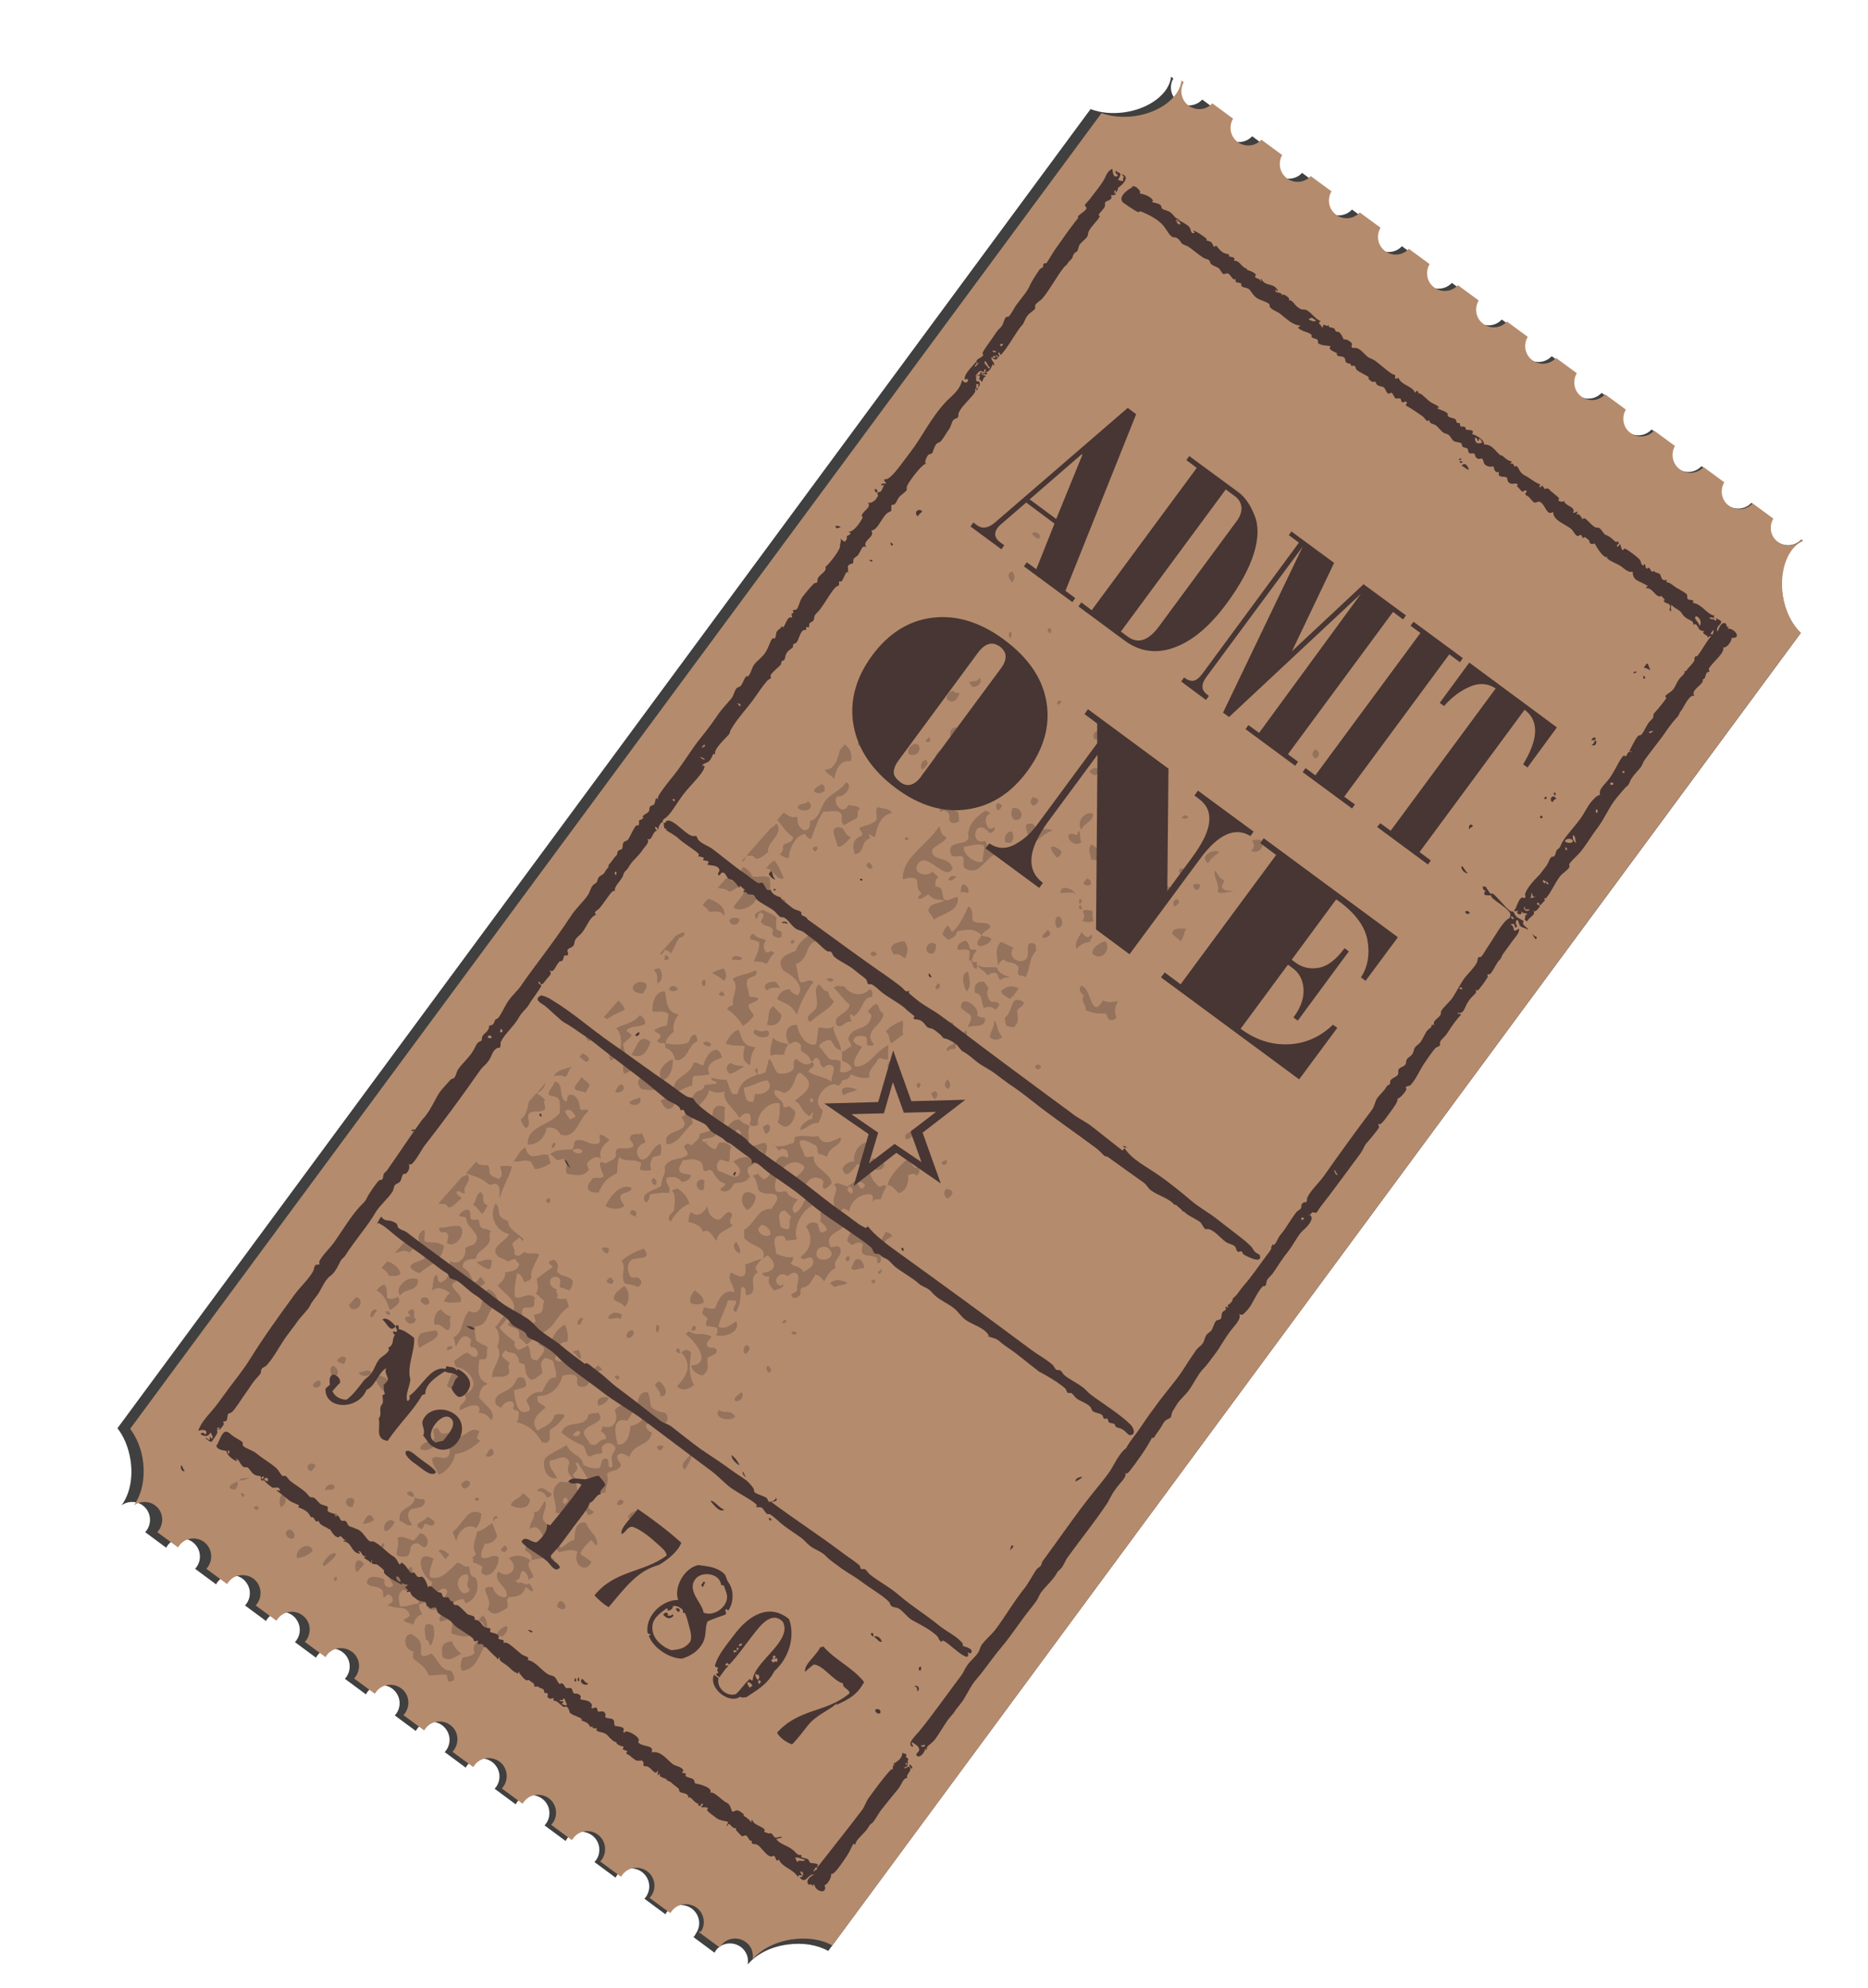 <?xml version="1.0" encoding="UTF-8"?>
<svg xmlns="http://www.w3.org/2000/svg" xmlns:xlink="http://www.w3.org/1999/xlink" version="1.1" viewBox="0 0 647.3 688.6">
  <!-- Generator: Adobe Illustrator 29.1.0, SVG Export Plug-In . SVG Version: 2.1.0 Build 142)  -->
  <defs>
    <style>
      .st0 {
        filter: url(#drop-shadow-1);
      }

      .st1 {
        mix-blend-mode: darken;
        opacity: .3;
      }

      .st1, .st2, .st3 {
        fill: #473633;
      }

      .st4 {
        isolation: isolate;
      }

      .st5 {
        fill: #b58b6d;
      }

      .st2 {
        fill-rule: evenodd;
      }

      .st6 {
        fill: #404040;
      }
    </style>
    <filter id="drop-shadow-1" x="13.2" y="-1.2" width="639.4" height="709.4" filterUnits="userSpaceOnUse">
      <feOffset dx="9" dy="9"/>
      <feGaussianBlur result="blur" stdDeviation="9"/>
      <feFlood flood-color="#231f20" flood-opacity=".5"/>
      <feComposite in2="blur" operator="in"/>
      <feComposite in="SourceGraphic"/>
    </filter>
  </defs>
  <g class="st4">
    <g id="Layer_1">
      <g class="st0">
        <g>
          <path class="st6" d="M31.3,514.4h0s0,0,0-.1c0,0,0,0-.1.1ZM231.8,661.5c-.2.2-.3.4-.5.6l7.3,5.4c.1-.2.2-.4.4-.7,2-2.8,5.9-3.3,8.7-1.3,2,1.5,2.8,3.8,2.4,6.1,2.8-3.4,7.7-6.1,13.6-6.9,5.5-.8,10.6.1,14.3,2.2l337-456.6c-3.1-2.9-5.4-7.5-6.3-13-1.4-8.8,1.7-16.8,7-19l-.5-.4c-2.1,2.3-5.7,2.7-8.3.8-2.6-1.9-3.3-5.4-1.7-8.1l-7.3-5.4c-2.1,2.3-5.7,2.7-8.3.8-2.6-1.9-3.3-5.4-1.7-8.1l-7.3-5.4c-2.1,2.3-5.7,2.7-8.3.8-2.6-1.9-3.3-5.4-1.7-8.1l-7.3-5.4c-2.1,2.3-5.7,2.7-8.3.8-2.6-1.9-3.3-5.4-1.7-8.1l-7.3-5.4c-2.1,2.3-5.7,2.7-8.3.8-2.6-1.9-3.3-5.4-1.7-8.1l-7.3-5.4c-2.1,2.3-5.7,2.7-8.3.8-2.6-1.9-3.3-5.4-1.7-8.1l-7.3-5.4c-2.1,2.3-5.7,2.7-8.3.8-2.6-1.9-3.3-5.4-1.7-8.1l-7.3-5.4c-2.1,2.3-5.7,2.7-8.3.8-2.6-1.9-3.3-5.4-1.7-8.1l-7.3-5.4c-2.1,2.3-5.7,2.7-8.3.8-2.6-1.9-3.3-5.4-1.7-8.1l-7.3-5.4c-2.1,2.3-5.7,2.7-8.3.8-2.6-1.9-3.3-5.4-1.7-8.1l-7.3-5.4c-2.1,2.3-5.7,2.7-8.3.8-2.6-1.9-3.3-5.4-1.7-8.1l-7.3-5.4c-2.1,2.3-5.7,2.7-8.3.8-2.6-1.9-3.3-5.4-1.7-8.1l-7.3-5.4c-2.1,2.3-5.7,2.7-8.3.8-2.6-1.9-3.3-5.4-1.7-8.1l-.8-.6c-.6,5.7-7.2,11-16.1,12.3-4.3.6-8.4.2-11.8-1.1L31.7,485.8c2.2,2.8,3.8,6.6,4.5,10.9,1,6.3-.3,12.1-3.1,15.8,2.1-1.5,5.1-1.6,7.3,0,2.8,2,3.4,5.9,1.4,8.7-.2.2-.3.4-.5.6l7.3,5.4c.1-.2.2-.4.4-.7,2-2.8,5.9-3.3,8.7-1.3,2.8,2.1,3.4,5.9,1.4,8.7-.2.2-.3.4-.5.6l7.3,5.4c.1-.2.2-.5.4-.7,2-2.8,5.9-3.3,8.7-1.3,2.8,2.1,3.4,5.9,1.4,8.7-.2.2-.3.4-.5.6l7.3,5.4c.1-.2.2-.5.4-.7,2-2.8,5.9-3.3,8.7-1.3,2.8,2.1,3.4,5.9,1.4,8.7-.2.2-.3.4-.5.6l7.3,5.4c.1-.2.2-.4.4-.7,2-2.8,5.9-3.3,8.7-1.3,2.8,2,3.4,5.9,1.4,8.7-.2.2-.3.4-.5.6l7.3,5.4c.1-.2.2-.4.4-.7,2-2.8,5.9-3.3,8.7-1.3,2.8,2.1,3.4,5.9,1.4,8.7-.2.2-.3.4-.5.6l7.3,5.4c.1-.2.2-.5.4-.7,2-2.8,5.9-3.3,8.7-1.3,2.8,2.1,3.4,5.9,1.4,8.7-.2.2-.3.4-.5.6l7.3,5.4c.1-.2.2-.5.4-.7,2-2.8,5.9-3.3,8.7-1.3,2.8,2.1,3.4,5.9,1.4,8.7-.2.2-.3.4-.5.6l7.3,5.4c.1-.2.2-.4.4-.7,2-2.8,5.9-3.3,8.7-1.3,2.8,2,3.4,5.9,1.4,8.7-.2.2-.3.4-.5.6l7.3,5.4c.1-.2.2-.4.4-.7,2-2.8,5.9-3.3,8.7-1.3,2.8,2,3.4,5.9,1.4,8.7-.2.2-.4.4-.5.6l7.3,5.4c.1-.2.2-.4.4-.7,2-2.8,5.9-3.3,8.7-1.3,2.8,2.1,3.4,5.9,1.4,8.7-.2.2-.3.4-.5.6l7.3,5.4c.1-.2.2-.5.4-.7,2-2.8,5.9-3.3,8.7-1.3,2.8,2.1,3.4,5.9,1.4,8.7Z"/>
          <path class="st5" d="M35.6,514.5h0s0,0,0-.1c0,0,0,0-.1.1ZM233.7,659.8c-.2.2-.3.4-.5.6l7.2,5.3c.1-.2.2-.4.4-.6,2-2.8,5.9-3.3,8.6-1.3,2,1.4,2.8,3.8,2.4,6,2.8-3.4,7.7-6,13.5-6.9,5.4-.8,10.5,0,14.1,2.1l335.6-454.8c-3-2.9-5.4-7.4-6.2-12.9-1.3-8.8,1.8-16.7,7-18.9l-.5-.4c-2.1,2.3-5.6,2.7-8.2.8-2.6-1.9-3.2-5.4-1.6-8.1l-7.2-5.3c-2.1,2.3-5.6,2.7-8.2.8-2.6-1.9-3.2-5.4-1.6-8.1l-7.2-5.3c-2.1,2.3-5.6,2.7-8.2.8-2.6-1.9-3.2-5.4-1.7-8.1l-7.2-5.3c-2.1,2.3-5.6,2.7-8.2.8-2.6-1.9-3.2-5.4-1.6-8.1l-7.2-5.3c-2.1,2.3-5.6,2.7-8.2.8-2.6-1.9-3.2-5.4-1.6-8.1l-7.2-5.3c-2.1,2.3-5.6,2.7-8.2.8-2.6-1.9-3.2-5.4-1.6-8.1l-7.2-5.3c-2.1,2.3-5.6,2.7-8.2.8-2.6-1.9-3.2-5.4-1.6-8.1l-7.2-5.3c-2.1,2.3-5.6,2.7-8.2.8-2.6-1.9-3.2-5.4-1.6-8.1l-7.2-5.3c-2.1,2.3-5.6,2.7-8.2.8-2.6-1.9-3.2-5.4-1.6-8.1l-7.2-5.3c-2.1,2.3-5.6,2.7-8.2.8-2.6-1.9-3.2-5.4-1.6-8.1l-7.2-5.3c-2.1,2.3-5.6,2.7-8.2.8-2.6-1.9-3.2-5.4-1.7-8.1l-7.2-5.3c-2.1,2.3-5.6,2.7-8.2.8-2.6-1.9-3.2-5.4-1.6-8.1l-7.2-5.3c-2.1,2.3-5.6,2.7-8.2.8-2.6-1.9-3.2-5.4-1.7-8.1l-.8-.6c-.6,5.7-7.2,11-16,12.3-4.3.6-8.3.2-11.7-1L36.1,486c2.1,2.8,3.8,6.6,4.4,10.8.9,6.3-.4,12-3.1,15.7,2.1-1.5,5.1-1.6,7.3,0,2.8,2,3.3,5.9,1.3,8.7-.2.2-.3.4-.5.6l7.2,5.3c.1-.2.2-.4.4-.6,2-2.8,5.9-3.3,8.6-1.3,2.7,2,3.3,5.9,1.3,8.7-.2.2-.3.4-.5.6l7.2,5.3c.1-.2.2-.4.4-.6,2-2.8,5.9-3.3,8.7-1.3,2.7,2,3.3,5.9,1.3,8.7-.2.2-.3.4-.5.6l7.2,5.3c.1-.2.2-.4.4-.6,2-2.8,5.9-3.3,8.6-1.3,2.8,2,3.3,5.9,1.3,8.7-.2.2-.3.4-.5.5l7.2,5.3c.1-.2.2-.4.4-.6,2-2.8,5.9-3.3,8.7-1.3,2.8,2,3.3,5.9,1.3,8.7-.2.2-.3.4-.5.6l7.2,5.3c.1-.2.2-.4.4-.6,2-2.8,5.9-3.3,8.7-1.3,2.8,2,3.3,5.9,1.3,8.7-.2.2-.3.4-.5.6l7.2,5.3c.1-.2.2-.4.4-.6,2-2.8,5.9-3.3,8.6-1.3,2.8,2,3.3,5.9,1.3,8.7-.2.2-.3.4-.5.6l7.2,5.3c.1-.2.2-.4.4-.6,2-2.8,5.9-3.3,8.7-1.3,2.7,2,3.3,5.9,1.3,8.7-.2.2-.3.4-.5.6l7.2,5.3c.1-.2.2-.4.4-.6,2-2.8,5.9-3.3,8.7-1.3,2.7,2,3.3,5.9,1.3,8.6-.2.2-.3.4-.5.6l7.2,5.3c.1-.2.2-.4.4-.6,2-2.8,5.9-3.3,8.6-1.3s3.3,5.9,1.3,8.7c-.2.2-.3.4-.5.6l7.2,5.3c.1-.2.2-.4.4-.6,2-2.8,5.9-3.3,8.7-1.3,2.7,2,3.3,5.9,1.3,8.6-.2.2-.3.4-.5.6l7.2,5.3c.1-.2.2-.4.4-.6,2-2.8,5.9-3.3,8.7-1.3,2.7,2,3.3,5.9,1.3,8.6Z"/>
          <g>
            <path class="st2" d="M128.1,450.5c-2,2.6-3.2-1.6-4.6-2.3,1.3-1.3,3.9,1.3,4.6,2.3Z"/>
            <path class="st2" d="M227.1,525.4c-1,3-4.9,6.1-7.5,7.6,0,0-.4.2-.4.2-7.4,2-11.6,7.9-17.3,14.6-1.8-1.1-3.6-2.6-4.9-4.1,7.1-8.8,17-7.8,25-13.8,0-1.3-1.6-2.6-2.8-3.7-2.7-2.5-5.9-5.1-8.8-6.2-1.9-.4-2.4,1.8-4,2.5-.7-2.3,4.1-6.3,5.6-8.7,4.7,3.2,10.5,7.5,15.1,11.7Z"/>
            <path class="st2" d="M234.9,538.9c.2.1.4.3.5.4-.6.6-.4,1-.9,1.5-1.1-.8,0-1,.3-1.9Z"/>
            <path class="st2" d="M137.6,488.4c1.1-2.2-.9-3.6,0-5.5,1.7-3.7,5.9-3.9,8.2-3.3,10.7,3.2,3.2,18-5,12.4-1.5-1-1.7-1.9-3.1-3.6ZM144.5,490.2c1.9-2.3,5.3-6.1,2.4-8.1-3.2-2.1-9.6,6.5-5,8.6.9,0,1.7-.5,2.6-.5Z"/>
            <path class="st2" d="M226.3,549.4c-.7.1-.6-.6-1.2-.9.6-.9,2,0,1.2.9Z"/>
            <path class="st2" d="M224.2,550.4c.1.2.2.4,0,.6-1.2,1.1-2.2.7-3.4-.6.4-.6.8-.8,1.3-.7.4.3.5.6.1.9.7.2,1.3.3,1.8-.3Z"/>
            <path class="st2" d="M142,501.2c-1.6,1.5-4.4-1.1-6.3-2.5-1.9-1.3-4.3-3.1-4.2-4.7,1-1.2,2.8.6,4.6,2,2.2,1.8,5.5,3.6,6,5.2Z"/>
            <path class="st2" d="M238.4,571.2c.5.4,1.1.8,1.6,1.2-.9,3.2,2.8,6.6,6,5.5,1.7-1.5,3.1-3.8,4.5-4.9.3-.9.9.6,1.3.1.5-6.5,13.9-13.5,10.5-20.2-2.6-2.8-5.5-1.2-8.1,1.7-3.5,4.1-7.8,10.5-10.5,13.1-.4-.2-.9-1-1.1-.3-1,1.3,1.3,0,.6,1-.9.7-1.7,2.1-3,3.8-.2-.7-.9-.4-.9-1-.8-.7.5,0,.6-.9-.1-.2-.8-.7,0-1.4-.5-.5-.8-.3-1.2-.6.8-3.7,4-7.3,6.6-10.8,5.1-6.9,12.2-11.2,19.1-5.6,1.9,4.8.9,12.7-5.1,18.1-2.4,4.8-6.7,6.9-9.7,9-.7-.1-1.3.4-2.1-.2-4,2.8-11.3-3.2-9-7.8ZM259.8,564.9c-.2-.1-.3-.3-.5-.4-.7.3-.7,1.1,0,1.1.2-.2.4-.5.5-.7ZM258.4,566.6c.3-.2.2.2.5.4.4-.1.7-.7,1.2-.2.5-.5.4-1,0-1.4-.6.5-2.1-.1-1.7,1.2ZM247.1,561.3c.3,0,1.3-.3,1-.9-.5.2-1.3,0-1,.9ZM246.5,561.7c-.9,1.4,1.3,1.1,0,0h0ZM245.1,562.8c.2.2,0,.5.3.8.3-.6.7,0,1-.6-.5-.3-.9-.4-1.3-.1ZM252.9,570.8c-.3.8,0,1.6.8,2.2.5-.7.6-1.3,0-1.9-.5.4-.4,0-.8-.4ZM253.9,573.1c-.4.4-.1,1.5.5,1.2-.2-.2.2-.5.3-.8-.3-.2-.6-.4-.8-.4ZM250.2,573.7c-.7.8.8,2.1.8,2.2-.4-.5.5-.5.7-.9-.4-.7-.5-1-1.5-1.3Z"/>
            <path class="st2" d="M290.4,573.8c-2.5,4.7-5.9,6.1-9.2,7.7-.6.7-.1,0-.3-.3-3.3,2.8-7.1,4-9.9,7.5-1.8,2.2-3.4,4.5-5.5,6.6-1.6-.3-4.8-2.6-5.2-4.1,7.8-8.5,17-6.8,25-13.5.5-1.3-2.8-2.1-2.1-3.5-3.4-.7-7.1-6.6-10.3-6.5-1,.8-2,1.6-2.9,2.5-.6-2.5,3.9-5.6,5.2-8.5.4,0,.7-.2,1.1-.3,4.4,5,10.2,7.3,14.1,12.3Z"/>
            <path class="st2" d="M200.8,505.5c-.9,1.2-2.3,2-1.6,3.2-1.5-.2-2.4,2.7-3.8,2.9-.6,2-3.6,5.7-5.7,8.4-2.1,2.9-4.7,6.7-7.7,9.7-.7,2,2.7,2.5,3,4.4-1.7,1.9-3.2-1.1-4.4-2.2-2.9-2.6-7-4.2-8.9-6.8,1.4-2.6,3.7.8,5.4.1,1.7-1.3,3.8-3.9,3.4-6,.3-.2.8.2,1.1.3,4-4.9,7.8-9.4,10.9-14.1-1.7-1.4-2.9.5-4.6-1.2,1.8-1.9,4.3-.4,6.3-.8,1.6-.3,2.8-1.1,4.4-1.1.6,1.1,2,2,2.1,3.2Z"/>
            <path class="st2" d="M242.5,548.6c-.5.6.6,1.1-.2,1.8-2,.7-4.1,1.4-6.1,2.3-1,2.1-.3,4.8-1.6,7.3-1.5,3-4.3,4.7-7.2,5.6-4.1.1-9.9-3.5-11.5-7.7,0-.6.3-.3.7-.6-.4-.3-.7,0-1.2-.6-.9-6,5.2-11.5,10.6-11.4-1.6-4.2,2-11.1,7-12.1,2.9.4,6.5.6,9,3.1.6.6.8,2.1,1.4,2.9,1.9,2.5,1.9,6.7.2,9.4-.2.7-.6,0-1-.2ZM242.7,545.7c.7-1.9-.3-3.6-.8-5.2.2-.5-.7,0-1-.5-.7-4.2-6.8-4.6-8.8-2.1-3.4,4.1,2.3,8.4,2.7,11.8,3,1.2,6.8-.9,7.9-4ZM217.1,554.1c-.5,4.1,2.8,7.2,6.5,8.6,1.9-.2,4.6-.2,6.6-3,.6-1.6.1-3.3-.2-4.5-.5-1.9-1.1-4.3-1.6-5.3-.2-.3-.6,0-.8-.3,0,0,.2-.6,0-.8-.7-.9-2.1-1.6-3.4-1.4,0,1.1-.9,1.4-1.8,1.7-.2-.3.3-.7-.4-.9-2.3,1.7-4.6,3.3-4.9,5.9Z"/>
            <path class="st2" d="M149.9,475c-1.4-1-2.1-2.1-2.5-3.2,1.2-1.3.9-3.2,2.4-3.7-1.1-1.9-3.1-1-4.6-2-2.5,1.5-7,4.4-6.8,7.8-.4.3-.9.1-1.3.7-2.7,4.9-7.6,9.4-11.8,15.6-4.7-.7-2.2-5.1-3.1-7.7,1.5-1.9-.4-3.3,1.4-5.3.2-1,0-1.9-.1-2.8.3-.2.6-.3.9-.5-.5-1-.3-2-.5-3.1.4-.3.8-.7,1.5-1.6.2-1.4-1.4-2.6-.5-4.2-2.6,1.1-3.9,6.4-6.9,7.5-2.8,7.1-14.5,7-14.2-.4.5-.5,1-1,1.5-1.3,0-1.1-.5-2.8,1-3.6,1.5,0,2.9,1.7,2.5,2.9-.9.8-1.7,1.9-2.6,2.8.7,2,3.1,3.1,4.9,3,2.4-1.8,4.1-4.2,5.8-6.4.7-1,1.9-1.5,2.6-2.5,1.3-1.6,1.7-3.8,3.1-5.3,1-1,2.3-1.5,3-2.7.6-.5-.2-.7,0-1.1,2.2-1.3,1-2.5,2.2-4.4,0-.3-.7-.4-.6-1,.3-.8.9.4,1.2-.2.7-.8-.9-1.3,0-2.2.9-.1.8.8.7,1.3,2,.5,3.4,1.5,5.4,3.1.3,4.7-2.6,9.8-1.3,14.4-.2,2.4-1.8,5.1-1.1,7.4.8.1,1.1-1.1.7-1.7,4.4-3.1,7.3-10.3,12.4-9.4.6,0,.1-.4.6-.9,1.5.5,2.6,0,3.5,1.5.3-.3.1-.4,0-.6,2,.6,5.2,3.5,4.5,6.1-.5,1.9-2.3,4-4,3.6Z"/>
          </g>
          <g>
            <path class="st3" d="M381.8,132.3l2.9,2.2-24.5,61.2,3.4,2.5-1,1.4-16.8-12.4,1-1.4,3.3,2.4,6.3-15.8-9.8-7.3-8.8,7.6c-.4.3-.7.7-1,1-1.5,2-1.2,3.7.8,5.2l1.4,1-1,1.4-10.7-7.9,1-1.4,1.3,1c1.8,1.3,3.9,1,6.2-1l46-39.7ZM365.9,148.3l-18.1,15.7,9.2,6.8,9.1-22.3h-.2Z"/>
            <path class="st3" d="M403.1,149l17,12.5c2.3,1.7,4.2,4.4,5.6,8,1.5,3.6,1.4,8-.2,13.2-1.6,5.2-4.7,10.9-9.3,17.2-5.9,8-11.9,13.1-18.2,15.4-6.2,2.3-12,1.5-17.2-2.3l-16.1-11.9,1-1.4,3.6,2.7,36.4-49.3-3.6-2.7,1-1.4ZM415.8,160.5l-36.4,49.3,2.3,1.7c3.6,2.7,7.3,1.5,11-3.6l27-36.6c1.1-1.5,1.6-3.1,1.5-4.6-.2-1.5-.9-2.8-2.3-3.8l-3.1-2.3Z"/>
            <path class="st3" d="M438.6,175.2l14.7,10.8-14.6,30.6,24.8-23.2,14.7,10.8-1,1.4-3.5-2.6-36.4,49.3,3.5,2.6-1,1.4-17.2-12.7,1-1.4,3.7,2.7,35.3-48.2-45.7,42.7-2.1-1.5,27.6-57.5-33.2,44.9c-1.1,1.5-1.6,2.7-1.5,3.8,0,1,.8,2,2.2,3l-1,1.4-8.6-6.4,1-1.4c1.3,1,2.4,1.3,3.4,1.1,1-.2,2-1.1,3.1-2.6l33.3-45.2-3.5-2.6,1-1.4Z"/>
            <path class="st3" d="M480.8,206.4l17.1,12.6-1,1.4-3.7-2.7-36.4,49.3,3.7,2.7-1,1.4-17.1-12.6,1-1.4,3.4,2.5,36.4-49.3-3.4-2.5,1-1.4Z"/>
            <path class="st3" d="M500.2,220.6l30.3,22.4-10.2,13.9-1.5-1.1c5.4-8.9,5.5-15.2.5-18.9l-36.4,49.3,3.9,2.9-1,1.4-17.6-13,1.1-1.3,3.6,2.6,36.4-49.3c-2.8-1.8-5.8-2-9-.6-3.2,1.4-6.2,3.6-8.9,6.7l-1.5-1.1,10.2-13.9Z"/>
          </g>
          <g>
            <path class="st3" d="M338.9,212.6c8.4,6.2,13.3,13.3,14.7,21.5,1.4,8.2-.8,16.2-6.7,24.2-5.6,7.5-12.4,11.9-20.7,13.1-8.2,1.2-16.5-1.2-24.7-7.3-8.2-6.1-13.1-13.3-14.7-21.6-1.5-8.3.6-16.5,6.4-24.4,5.7-7.7,12.7-12.1,20.9-13.1,8.3-1,16.5,1.5,24.7,7.5ZM310.3,259.8l27.5-37.2c2.3-3.1,2.2-5.6-.2-7.5-2.7-2-5.2-1.3-7.7,2l-27.5,37.3c-1.2,1.6-1.7,3-1.7,4.2,0,1.2.9,2.3,2.3,3.4,2.5,1.8,4.9,1.1,7.3-2.1Z"/>
            <path class="st3" d="M424.4,280.7c-5.4-3.4-11.3-.7-17.6,7.9l-24.4,33-11.6-8.6.5-60.5-17,23c-7.2,9.8-7.8,16.9-1.9,21.4l-1.3,1.7-18.6-13.7,1.3-1.7c2.9,1.9,5.8,2,8.8.4,3-1.6,5.6-3.9,7.8-6.9l20.8-28.2v-6.8c.1,0-4.4-3.3-4.4-3.3l1.2-1.7,27.9,20.6-.4,42.4,8.7-11.8c3.5-4.8,5.5-8.8,5.8-12.1.4-3.3-.8-6-3.5-8l-1.6-1.2,1.2-1.7,19.3,14.2-1.2,1.7Z"/>
            <path class="st3" d="M441.4,365.1l-48.1-35.5,1.3-1.7,5.5,4.1,33.1-44.8-5.5-4.1,1.2-1.7,46.5,34.3-11.2,15.1-1.6-1.2c2.3-3.5,3.1-7.7,2.3-12.6-.8-4.9-4.1-9.5-10-13.8l-.9-.6-15.4,20.9,1.5,1.1c2.2,1.6,4.8,2.2,7.8,1.7,3-.5,6-2.7,9-6.8l1.5,1.1-17.7,24-1.5-1.1c2.6-3.5,3.7-6.8,3.5-9.9-.2-3.1-1.5-5.6-3.9-7.3l-1.5-1.1-16.4,22.2c5.1,3.8,10.6,5.6,16.4,5.4,5.8-.2,11-2.4,15.6-6.8l1.5,1.1-13.2,17.8Z"/>
          </g>
          <polygon class="st3" points="317 401 301.6 390.4 286.8 401.9 292 383.9 276.6 373.3 295.3 372.8 300.5 354.9 306.8 372.5 325.5 372 310.7 383.4 317 401"/>
          <polygon class="st5" points="310.3 393.6 301 387.3 292.1 394.1 295.3 383.4 286 377 297.3 376.7 300.4 365.9 304.2 376.5 315.4 376.2 306.5 383 310.3 393.6"/>
          <g>
            <path class="st2" d="M523.1,316.5c-.2-.7-1.2-1.3-.9-2,.2,1.3,2.2.6.9,2Z"/>
            <path class="st2" d="M307,603.8c-.6-.4-.7-.8-1-1.3.4-.5,1.5.7,1,1.3Z"/>
            <path class="st2" d="M365.9,502.6c0,.7-1.5,1.1-2.1,1.7-.5-1.1,1.4-1.6,2.1-1.7Z"/>
            <path class="st2" d="M342.2,526.7c-.4.8-.9.9-1.3,1.5.4-.8.4-2.5,1.3-1.5Z"/>
            <path class="st2" d="M310.1,569.4c-.3,1.2-1.2-.5-.4-.9.7-.4.5.5.4.9Z"/>
            <path class="st2" d="M560.5,226.1c-.3-.3.3-.8-.3-1,.8-.1,1.4,1.2.3,1Z"/>
            <path class="st2" d="M542.5,249.1c1.4-.7.6-1.7,1.6-1.5.2,1.2-.3,2-1.6,1.5Z"/>
            <path class="st2" d="M530.3,267.8c-.7,0-1.5,1.1-1.1,1.1-1.8-.3-.3-3.5,1.1-1.1Z"/>
            <path class="st2" d="M525.5,274c.1.7-.8.5-.9.1,0-.3.8-.9.9-.1Z"/>
            <path class="st2" d="M296,584.5c-.1.3-1.7.2-1.7-1,0-.7,2.3-.6,1.7,1Z"/>
            <path class="st2" d="M500.2,307.1c.2,1.1-2,.3-1.3-.4.4-.4,1.3.3,1.3.4Z"/>
            <path class="st2" d="M542.4,247.4c1.3-2.3,2.7.5,0,0h0Z"/>
            <path class="st2" d="M530,266c.3,1.8-1.5-1,0-.3.2.1,0,.2,0,.3Z"/>
            <path class="st2" d="M526.9,267.2c.3.5-.4.7-.5.7-.5-.2,0-1.3.5-.7Z"/>
            <path class="st2" d="M558.2,223.8c-.4,0-.7.9-1.2.2.4-.4.8-.5,1.2-.2Z"/>
            <path class="st2" d="M499.7,293.5c-.9.3-2.7-1.3-2.2-2.5,1.1.8,1,1.7,2.2,2.5Z"/>
            <path class="st2" d="M296.6,559.8c-1.1.2-1.7-1.1-2.8-1.8,1.3-.5,2.4.5,2.8,1.8Z"/>
            <path class="st2" d="M501.4,277.1c-.5.8-1.1.4-1.2,1.3-.6-.6.1-2.6,1.2-1.3Z"/>
            <path class="st2" d="M293.6,558c-2-1.1.4-2.3,0,0h0Z"/>
            <path class="st2" d="M258.3,517.6c-.5.5-.6-.1-1-.5.4-.4,1,0,1,.5Z"/>
            <path class="st2" d="M242,514c-1.6,1.3-3.9-1.9-4.8-3,1.1-.5,3.2,2.7,4.8,3Z"/>
            <path class="st2" d="M192.7,572.6c1,.7,1,1.4,2.1,1.6-.2,1.2-3.6,0-2.1-1.6Z"/>
            <path class="st2" d="M304.1,423.9c.4,1.3-1.6-.4-.4-.6.4,0,.4.5.4.6Z"/>
            <path class="st2" d="M191.7,572.9s.1.5,0,.5c-1.4.2.2-2.5,0-.5Z"/>
            <path class="st2" d="M500,153.7c-1,0-1.3-.9-2.5-1.3,1.1-1.7,2.3.4,2.5,1.3Z"/>
            <path class="st2" d="M497.9,151.1c-1.3,1-1.6-1.1,0,0h0Z"/>
            <path class="st2" d="M175.6,556.2c-.4.8-1,0-1.6-.4.5-.4,1.1.3,1.6.4Z"/>
            <path class="st2" d="M313.8,329.6c-.7.2-1.4-.9-.8-1.4.3.5.7.9.8,1.4Z"/>
            <path class="st2" d="M245.7,397.9s.2.1.2.1c-1.7,1.1-.2-2.1.2-.6-.1-.3-.5.7-.4.5Z"/>
            <path class="st2" d="M289.8,295.6c.4.8-1,.5-.8,0,0-.2.6-.2.8,0Z"/>
            <path class="st2" d="M155.5,451.5c-1.1.5-2.3-.7-3-1.1.9,0,2.4.1,3,1.1Z"/>
            <path class="st2" d="M259,299.5c.2-1.4,1.7.2,0,0h0Z"/>
            <path class="st2" d="M188.7,395.5c-1-.2-1.7-1.8-2.1-2.7,1.1.2,1.2,1.9,2.1,2.7Z"/>
            <path class="st2" d="M259.6,295.6c-.5.3-2-1.1-2.2-1.9,0-.3,1.4-1,.2-1,1.5-.3.8,2.1,2,2.8Z"/>
            <path class="st2" d="M211.1,349.6c.4-.4.8-.9,1.3-1,.7.5-.7,2-1.3,1Z"/>
            <path class="st2" d="M178.7,377.8c-.4.3-1.1-.7-.6-1,.7-.1.3.6.6,1Z"/>
            <path class="st2" d="M310.6,168.1c-.5.7-1.1.9-1.6,1.8-1.4-1.2,0-3.1,1.6-1.8Z"/>
            <path class="st2" d="M300.5,179.6c-.1.2-.3.3-.4.5-.5-.3-.4-.7-.6-1,.3-.4.7.4,1,.5Z"/>
            <path class="st2" d="M293.4,185.2c-.3.7-1.1.2-1.1-.3.3-.1.7.2,1.1.3Z"/>
            <path class="st2" d="M55,500.5c-.8.8-1.8-1.1-1.1-1.9.5.6.4,1.3,1.1,1.9Z"/>
            <path class="st2" d="M134.7,382.2c.3.6-.8.9-1.2.5.3-.6.8-.1,1.2-.5Z"/>
            <path class="st2" d="M297.9,158.9c-.5,0-.9.1-1.4.4-.5-1.1,1.3-.9,1.4-.4Z"/>
            <path class="st2" d="M282.3,173.7c-.9.1-1.7.8-1.8-.5.6,0,1.1-.2,1.8.5Z"/>
            <path class="st2" d="M304.7,601.8c1.8.1.6,1.6-.6,1.5.9.9,1.5-.9,2.2,0,.9,1.2-1.7,2.6-.8,3.7-1.6-.2-2,2.3-3.3,3.8-1.1,1.3-3.9,4.8-5.5,6.8-1.4,1.7-2.4,4-3.5,5-.5.5-.6.2-1.2,1.3-1,1.8-3.3,3.5-4.2,5-.2.3-.3.9-.6,1.2,0,0-.5-.4-.5-.4.1-.1-.5,1-.6,1.2-.8,2-2.7,4.8-4.7,7.4-.6.8-1.9,2.3-2.5,1.9.6.7-1.3,4.1-2.2,3.8,1.3,3.4-3.1,2.5-3.5-.1-.3-.1-.5.3-.7.6,0-1.2-1-.3-1.4-.7-1-1.3.5-2.6,2-3.4-2.3-.3-2.8,3.9-5.2.8,1.2.8,2-1.5.8-1.8-.9-.3.3,1.5.4,1.3-.2.2-1.8-.5-1.6.7-1.4-2.9-5.4-3.3-6.6-6.2-1.1,1.2-1-.8-1.6-1.2-.5-.4-.6.6-1.7,0-1.4-.6-3-3.3-4.2-3.9-.7-.4-1.3,0-1.8-.5-.3-.3,0-.7-.1-.9,0,0-.8-.1-.6,0-.3-.3-.7-1.3-1.2-1.7-.6-.4-1,.3-1.7.1,0,0-1.8-1.8-1.3-1.5-.7-.4-.5-.2-.7-1.3-1.2.7-2.4-2.7-2.9-.8-1,.3.7-1.1,0-1.4-.9-.3-2.6-.3-3.9-1.3-1-.7-2.9-2.2-3.2-2.6,0,0,.3-.8.3-.8-.8-.6-1.8,0-2.4-.4.6-.4.3-.4.8-1.1-.9,0-.7,0-1,.9-.6-.4-1.4-.5-.4-.9-1.8.1-3.1-3.3-3.7-1.9,0-2-2.1-1.6-3-2.2-.3-.3-.2-.8-.5-1.2,0,0-3.6-2.8-2.3-2-.8-.5-1.7-.7-1.9-1.1-.5-.9.7,0-.4-.3-.2,0-1.7-.8-1.8-.8,0,0,0-1.8-.7-.2-.3-.9.1-1.1,0-1.9-1,2-1.7-.2-3.4-1.2-.5-.3-1.4-.1-1.6-.4-.2-.2.4-1.1-.6-1.8,0,0-1.3.2-1.9,0-.8-.3-3.3-2.6-2.3-1.7-.4-.4-1.9-.5-.7-1.6-.5.1-1.1-.5-1.6-.4-.1-.3,0-.7.3-1.1-.9,0-3.3-1.1-2.4-1.5-1.1,0-2.4-1.4-3.2-2.3-1.5-1.8-4.8-.8-3.7-2.7-.7.5-2.2,0-1.4-.7-1.2.9-.8.2-1.8-.8-.7-.6-2-.9-2.4-1.2,0,0,.5-.2.4-.2-.8-1-3.3-1.3-4.4-2.5.4.4-.6-2.6-1.5-1.9-.5.4-1.1-.5-2.8-1.8-.3-.3-1.1-.2-1.1-.3-.2-.2,0-.9-.1-.9-.2-.1-1.4.8-2.1-.5-.1-.3.4-.7,0-1.1-.3-.3-1-.1-1.1-.3-.1-.1.2-1.1-.8-1.4-.8-.3-.4,0-1.2-.6-.3-.3-1,0-1.3-.1-.5-.3,0-.7-.3-1,.1.1-1.9-1.4-1.8-1.3-.2,0-.7.3-.9.1-1.2-.8-2.1-2.1-2.6-3-.2.3-.2.5,0,.8-.9-.4-1.7-.7-2.8-1.8-1.8-1.9-4.4-2.6-3.7-3.8-.4-.5-.5.9-.9.4-.3-.7-.5-.6-.9-1-.7-.6-2.1-2.1-3-3-.3-.3-.6.1-.6,0-.2-.2-.2-.7-.4-.9-.5-.5-1.5,0-1.9-.3.2,0,0-1.2.2-1-.5-.4-.5.4-1.4,0-.2,0-.2-.7-.4-.9-1-.9-3.8-2.6-5.8-4-.9-.7-1.5-1.7-2.4-2.3-1.3-1-3.1-1.6-4-2.7-.7-.9,0-1.5-.9-1.7-.7-.2-1.4.5-1.8.3,0,0-1.4-1.3-1.4-1.3,4.5,7-1.4-1.9.2-.7-.7-.5-2.2-.3-3.1-.9-.6-.4-1-.8-1.7-1.3-.9-.6-.4-2.1-1.9-1.4-.4-.5,0-.4.3-.8-.4-.3-.8-.6-1.2-.9.8,0,.6-.8,1.4-.8-1.1-.2-1.3-.2-2.4-.7,0,.3,0,.5.3.7-1.7-.8-5.4-2.7-6.4-4.2-.1-.2,0-.8,0-.8-.6-.7-1.8-1.7-2.5-2.1-.3-.2-2.5.3-1.6-1.5-.6-.2,0,.6-.6.9-.6-1-1.9-1-2.3-2,.2,0,.5.1.7-.3-1.7.4-1.3-2.1-2.6-1.6-.4.4,1,0,.3.8-3.1-.7-2.4-4-5.5-4.3.2-.6.6,0,.9-.4-.9,0-1.2-1.1-1.9-1.4-.3-.1-.6.5-.9.4-1.3-.3-2.2-1.9-2.8-2.9-.3-.1-.2.3,0,.5-.5-1.2-3.7-1.5-3.8-3.3-1.3.7-1.1-.3-2.1-1.3-.1-.1-.4.2-.6,0-.4-.3-.6-1.2-1.4-1.8-1.4-1.2-2.8-1.4-3.1-1.7,0,0,.4-.5.4-.5-1-.7-2.5-1-3.5-1.8-1.5-1.2-2.7-2.2-4.3-3.4.3-.3.6-.2,1,.2.4-1.9-2-1-2.4-1.2-1.1-.5-3.3-2.6-3.4-3.1,0-.3,1.2-1.1-.4-.6-.6.5,1,.8.4,1.3-1,0-.6-1.2-.7-1.3-.5-.8-1.1,0-2.5-1-.9-.6-1.5-2-2.1-2.3-.3-.2-1,0-1.3-.1-1.2-.8-1.6-2.3-2.1-2.6-2-1.4.7.7-.6.4-1-.2-3.7-2.5-3.2-3.4-1.6-.3-3.3-.4-3.7-1.9.1.3.8-1.1,1.1-1.9,1.2-2.7,2-3.9,4.1-1.9,1.1,1,3.5,2.1,4,2.7,0,0,0,1,0,1.1,1.2,1.2,3.4,1.5,5.1,3,1.8,1.5,4.9,3.3,6.5,4.8,1.1,1,1.4,2.2,2.3,2.8.1,0,.9-.2.9-.1.6.3,1,1.2,1.7,1.8,1.5,1.2,3.5,2.3,5.3,3.9.7.6,1,1.3,1.5,1.6.5.3,1.1,0,1.6.4.7.5,1.4,1.6,2,2,.7.5,2.1.6,2.5,1,.2.2,0,1.4,0,1.4.6.8,1.6.6,2.5,1.3.4.3,0,.6.3.7.3.2.4-.5.6-.4.8.3.7,1.3,1.4,1.8.2.2,1,0,1.3.1.7.3.7,1.3,1.4,1.8.8.6,2.4.7,3.7,1.6,1.4,1,2.2,2.9,3.5,3.7.3.1.9,0,1.1,0,2.2.8,4.9,4,7,5.2,1.9,1.1,1.8,4.1,2.8,2.1,1.8,1,2.2,2.8,3.5,3.7.2.1.6-.3.7-.3.5.1,1,1.4,1.5,1.6.5.2,1.2-.2,1.6,0,.9.7,1.5,2.1,1.9,3.6,1-1,1.4,0,3.2,1.5.4.3,1.1.2,1.5.6.2.2.3,1,.5,1.2.6.4,1.4,0,1.7.2.5.2.5.8,1,1.3.3.3.6-.1.6,0,.3.2.2.9.5,1.2.3.3.9,0,1.4.3.8.4,2.9,2.8,3.4,3.1.6.3,1.6.3,2.3.9.2.2,0,.7.1.9.3.3.7,0,1.1.3,1.3.7,1.6,2.1,2.6,2.4,1.2.4,1.6,0,1.8.8,0,0-.3.6-.2.7.8.6,2.7.4,3.1,1.7,0,.1-.3.6-.2.7.7.7,2.2-.2,1.8,1.6,1.1-1.1,3.9,2,6.2,3.8,1,.7,3.3,1,2,2,2.6.3,4.4,3,6.8,4.7.9.7,2,.6,2.7,1.2.7.6.9,1.7,1.6,2.3.7.6,0-.4.9-.1.8.2,1,1.4,1.5,1.6.4.2,1.2-.1,1.6,0,.6.3.6,1.5,1.1,1.9.2.1,1.7-.2,2.3.9.3.5-.4.8,0,1.1.5.4,3.5.1,3.9,2.1.1.5-.8,1.1.6,1,.1,0,.7-.3.7-.3.7.2.6,1.3.8,1.4.8.4,1.9-.7,2.6.9.2.4-.3.8,0,1.1.8.7,2.2.2,2.8,1,.4.5,0,1.6.6,2.1-.1-.1,2.4.2,2.8.7.5.8-.5,1.2.4,1.7,0-1.6,4.7.8,5,2.4,0,0-.3.9-.3.8,1.7,1.9,5.7.7,4.7,3.5,3.3-.7,5.4,2.7,7.5,4.2.7.5,3.5.9,3.5,2.3,0,0-.6.3-.4.5.2.3,1,.1,1.3.4,0,0-.2.6-.2.7.6.7,2.2.7,2.8,1.3.5.4.2,1.3.8,1.4,1.2.2,6.1,1.4,5,3.2,1.3-.7,4,2.7,5.8,3.5,1.4.6,1.4,2.8,1.9,3,.4.2,1.1-.5,1.7-.4.6,0,1.8,1,2.4,1.5,0,0-.4.2-.4.2,1,.8,1.8,1,2.7,2.3.6.2-.2-.8.5-.7.4,1.8,3.3,2.1,4.3,3.4,0,0-.2.7-.2.7.5.4,1.8.5,1.7.7.9-.9,1.4,1,2.1,1.3.8.3,1.7-.7,2.5,0-.7.2-1.4.2-2.1.6,1.2,1.6,3.3,2,5.2,3.3,1.9,1.2,1.8,2.5,3.6,2.1-.8,1.2,1.3,1.1,1.9,1.4.7.3.7,1.1,1.1,1.4,0,0,2.2.2,2.4.4.4.5,0,.6-.1,1.3,5.6-7.2,10.7-13.5,15.6-20,1-1.3,1.4-3,2.3-4.2,1.9-2.5,5-7,7.7-9.8.2-.2.6-.1.6,0,.2-.3-.3-1.9,1-1.7-.3-.2-.5,0-.8-.3,1.6-.9,3.1-1.9,3.2-3.9.7.5,1.5.4,1.4.7-.7,1.5,1.1.8.5,2-.4.6.7,1.4-.6,1.5ZM273.8,637.8c-.3.6-1.2,1.2-.7,1.7,0-1,1.8-.4.7-1.7ZM266.6,634.7c0,0,.5,1.3.8,1.4,0,0,.3-.5.4-.5.4,0,2.1.4,2.1-.3-1-.2-2.9-1.2-3.4-.6ZM186.4,579.3c-.4,1-1,.6-1.6.7.6.7,1,.1,1.5.6-.2.3-.4.5-.7.6.7.5,1.4.8,1.9.3-.6-.7-.5-1.5-1.1-2.2ZM128.3,537.2c0,1.5.5,1.2,1.5,2,0-1-.5-2.3-1.5-2ZM82.6,503.5c0,.4,1.4,1.1,1.3.1-.2-1.1-1.4-.5-1.3-.1ZM69.9,493.6c.5.3-.4.8.3,1,.6-.4.2-1.4-.3-1Z"/>
            <path class="st2" d="M515.9,312.2c.1-1.2-.5-1.3-1.5-.9,2.1.8,0,3.4,3,1.4.2,1.6-1.5,3.1-2.3,4.3-.6.9-2.1,2.8-3.2,4.4-.6.8-.6,1.6-1.2,2.1-1.1.8-2.1,3.8-3.4,5,0,0-.8,0-.9.1,0,.1.2.7.1.9-.3.7-2.8,4.2-3.4,4.6-.2.1-.6-.2-.8-.3.9,1.4-.9,1.6-2.6,4.3-1.4,2.2-1.3,4.2-3.6,3.8.1.8.6,0,1.2.6-1.6,1.7-3.2,3.9-4.7,6.3-.7,1.2-2,2.1-2.5,3-.2.3,0,1-.1,1.3-.3.5-1.1.6-1.6,1-1.2,1.3-2.5,3.4-3.6,4.9-1.8,2.6-3.1,5.9-5,7.9-.4.4-1.3.3-1.6.7-.3.4.3.3.1.9,0,.4-2.2,3.2-3.1,3.1.5.7-1.2,3-2.3,4.5-1.5,2-3.6,5.3-4.2,4.2-.3.1.2,1,.2,1.2-.2.7-4.2,5.4-4.6,5.8-.5.6-1,2.1-1.8,3.2-3.7,5-10.2,13.9-14,18.7-.5.6-1,1.8-1.4,1.9-.5.2-1.1-.2-1.3-.1-.8.4-.6,1.5-1.6.7,3.1.7,0,4.2-1.8,5.7-1.6,1.4-3.2,4.9-5.3,7.5-2.1,2.6-3.7,5.4-5.1,7.3-.5.7-1.5,1.5-1.9,2.2-.4.8-.2,1.6-.6,2-.5.4-.8,0-1,.3-1.8,1.9-3.1,5.2-4.5,7.2-.5.7-2,2.4-2.4,2.5-.3.2-.9,0-1.3-.1,1.3,1.3-1.9,4.4-3,5.9-2.7,3.7-3.3,5.3-5.5,8.2-1.2,1.6-2.7,3.7-4.1,5.1-1.7,1.8-3,4.8-4.7,7.1-1.3,1.8-3,3.1-4.1,4.8-.4.7-1.1,1.7-1.6,2.6-.3.5-.4,1.7-.6,2-.4.5-1.5.7-2.1,1.4-.7.8-1,1.8-2,3.1-1.1,1.4-2.1,3.6-2.3,2.4-2.1,4-5.3,8.5-7.9,11.8-.3.3-1,1.3-1.5.5.7,1.6-1.5,3-3.7,6.2-1.2,1.7-2,3.7-3,5.1-4.7,6.9-8.6,11.6-13.3,18.1-.8,1.1-1.3,2.7-2.1,3.6-.6.8-1.2.9-1.7,2-1.2,2.1-3.5,4.1-5.3,6.4-.7,1-1.1,2.2-1.7,3.1-.4.5-1.1,1.5-1.6,2.1-3.7,4.5-6.8,9.5-10.5,13.9-2.9,3.4-6,8-8.6,11-1.9,2.1-3.1,4.9-4.7,7.4-1,1.5-2.4,2.9-3,4-.4.7-1.4,1.6-2.2,2.7-1.5,2.1-3,4.8-4.5,6.8-.9,1.2-2.1,1.8-2.7,2.6-.3.4,0,1.8-.7.6-.2,1.7-2.5,3.9-3.1,2,0-.3,1-1.1,1-1.4.2-1.6-1.8-2.2-2.3-2.8-.9.7.7.9,0,1.6-2.3-1,1.3-4.1,2.4-5.5,4.2-5.1,9.7-12.9,14.6-19.4.7-.9,1.1-2.2,2-3.4,1.1-1.6,2.7-2.8,3.7-4.3.6-.8.7-2,1.3-2.8,1.4-1.9,3.3-3.4,4.7-5.2,3.4-4.5,6.3-9.6,9.9-14.1,1.7-2.1,2.9-4.7,4.4-6.8.4-.5,1.1-.8,1.5-1.3.4-.6,0-.7.7-1.7,5.6-7.5,11-15.6,17.1-23.2,1.5-1.9,4.5-5.4,6.3-8.1.7-1.1,2.8-5.3,4.7-7.1.7-.6.5-.2.9-.9,1.3-2.4,3.4-4.7,5.1-7.3,1.9-2.9,4.1-5.9,6.2-8.7,2.7-3.6,5.8-7.1,8.1-10.6,1.2-1.9,3.1-4.8,4.7-7.1.6-.8,1.6-1.4,2.2-2.2.7-.9.7-2.2,1.5-3.2.4-.5,1.1-.8,1.5-1.3.7-.9.9-2.5,1.7-3.4.2-.3,1.3-.3,1.6-.7.4-.5.2-1.6.6-2.3.4-.6,1.7-.6,1-1.7.3-.4.7,0,1.1.3-.8-1.5.4-1,1.2-2.4.6-1-.3-.5.9-1.5,1.4-1.3,1.6-2.1,3-3.7,2.9-3.3,5-6.5,7.9-10.4,1-1.3,2.7-3.3,1.4-3.3.9.2.5-.5,1-.9,0,0,.2.5.2.4,1.1-.7,1.3-2.3,2.4-3.6,1.9-2.2,3-4.5,5.4-7.7.5-.7,1.4-1,1.7-1.5.3-.7-.2-1.2.9-2,0,0,1-.2.9-.1.5-.5.1-1,.5-1.8,1.2-2.5,4.3-5.2,6.1-7.9,4.6-6.6,10.2-14.3,15-20.7.5-.6,1-1.3,1.4-1.9.7-1.1.9-2.6,1.6-3.7.8-1.2,2.7-2.8,3.3-4.1.2-.4,1-.6,1.1-.8.2-.5,0-1.1.3-1.4.6-.8,2-1.1,2.5-1.9.3-.5,0-1.3.2-1.7.4-.9,1.7-.9,2.4-1.8.3-.4.2-1.2.4-1.6.4-.9,1.4-1.1,2-2,.5-.7.5-1.7.9-2.3.4-.6,1.3-1.1,1.8-1.7,1.1-1.4,1.8-3.7,2.8-4.5.7-.7,1-.3,1.2-1.6.3,0,.7-.3,1.1.3-1.2-1.6.9-2.3,1.9-3.7.3-.4.1-1.2.4-1.6.7-1.2,2.8-2.9,4-4.7,1.1-1.7,2.8-5,4.1-6.7,1-1.3,3.4-3.6,4.2-5.3.2-.5.2-1.3.5-1.8,0,0,.8,0,.9-.1.7-.6,1.7-2.6,2.7-4,2.1-3.1,4.2-7.1,6.3-8.9.4-.4,1-.1,1.2-1.6.2-1.8-5.2-4.6-6.6-6.2,0,0,0-.5,0-.5-.6-.3-3.7.4-2-1.7-.9-.1-1-.9-1-1.6.2.2,1.2,0,1.4.7-.1.2-.3,0-.5,0,.8,0,1,1.1,1.7,1.8.3.3.7,0,.8,0,1.7,1.2,3.9,4.4,6.1,6.1.2.2.9.1,1.1.3.4.4.5,1.1,1,1.6.7.7,2,1.1,2.4,1.5.3.3-.2.7,0,1.1.5,1,1.7,1.3,1.7,2.1-.6-.7-2.2-.7-2.9-1.6-.1-.2-.9-3.7-1.4-.7,0,0,1,1.3,0,1.4ZM310,595.7c.1.4,1.2.8,1.6,0-.6-.6-1,.3-1.6,0ZM453.2,396.5c.5.3.5,2.1,1.4,1.3-.9-.3-.6-1.6-1.4-1.3ZM442.1,413.7c.3,0,.6-.3.8-.7-.8-.5-1.3.1-.8.7ZM497.8,333.6c-.9-1.5-1.8.6,0,0h0ZM514.9,308.5c-1.2.2,1.2,1.7.5.4,0,0-.5-.4-.5-.4Z"/>
            <path class="st2" d="M519.1,307.6c.4.4.8.7,1.1,0-.9-.4-1.6,0-2.2-1.1,1.2,2.2-2.5,1.1-.8,0-.8,0-1,.4-1.6,0,1-.8,1.4-4.1,2.9-4.6.2,0,.5.3.7.2.9-.3.1-.7.3-1.4.4-2,3.8-5.5,5.1-6.8.5-.6,1.6-2.1,2.5-3.3.5-.8.8-2.1,1.5-2.7.2-.2.9,0,1-.3.7-1,.4-1.9,1.3-2.5,1-.7.7-1.1,1.5-2.4,1.4-2.4,4.1-5.1,6.4-8.3,1.1-1.5,2.2-3.9,3.5-5.5,1-1.2,2.2-2.5,3.2-2.5-.8-2.1,1.9-3.7,3.6-6.3,1.9-2.8,3.4-6.7,4.7-7.4,0,0,.5.4.5.4.7-.6.7-2.2,2-1.5.3-.5-.6-.1-.7-.5,0,.3,1.9-4,3-5.1.3-.3,1-.3,1.2-.5.8-.9,1.4-2.5,2.4-4,.4-.6,1.1-1.1,1.6-1.8.2-.3,0-1.2.4-1.6.8-.8,4.1-4.8,4.2-5.3,0,0-.3-.6-.4-.6.7-.9,2.1-1.4,2.9-2.5.7-1,1.1-2.2,1.8-3.2.6-.9,1.5-1.5,2-2.3.1-.2,0-.7,0-.6.2-.2.6,0,.7-.3.4-.8,1.7-1.8,2.6-3.2.3-.4,0-1.1.4-1.6.2-.2.5,0,.8-.3,1.6-2,2.9-4.6,4.7-6.8-.5-.3-.8.4-1.2.5.3-.7-1-.9-1.5-1.6-.2-.2.3-.6.4-.5-.3-.3-1.2-.2-1.7-.7-.4-.4-1-2.6-2.1-1.6,0-1.7-1.1-1.3-2.9-2.7-.8-.6-1.3-1.8-1.9-2.2-.9-.7-1.8-.9-2.8-2.1-.3.8-.3,1.5,0,2.2-1.5-.2,0-1.1-.6-2.1-.6-.9-1.9-.4-2.1-1.6,0-.2.4,0,.5,0-.2-.3-1-1.3-1.3-1.5-.1,0-.8.2-.9.1-1.5-.5-2.4-3-4.2-2.8-.5-.6.1-.5.5-.7-2.9-2-5.4-1.7-5.3-5-1.6.2-2.4-.6-3.9-1.8-1.5-1.1-3.9-1.7-5.1-3,0,0,.4-.5.4-.5-1.2,1.2-3.7-2.8-4.3-4-.5-1-.9,0-1.6-.4-.7-.4-.4-.9-.8-1.4.2.2-1.4-1-1.2-.9-.2-.1-.7.3-.7.3-.6-.3-.3-1.2-1.1-1.1.3,0-.8.5-.9.4-.9-.4-1.3-1.7-2.2-2.5-2-1.6-6.3-2.9-6.2-5.9-2.4,1.7-2.5-2.5-4.7-3.5-.5-.2-1.3.5-1.8.3-.7-.3-1.5-1.6-2-2-.5-.4-1.9-.7-.6-1.8-.8-1.1-1,.3-1.7,0,0,0-1.8-2-1.8-1.9,0-.2.6-.4.2-.7-1-.6-2,.6-3.2-.8-.3-.3-.2-1.2-.5-1.5-.8-.5-3.5.3-2.6-1.9-1.5.5-1.7-.9-2-2-.6.3-1.9.3-2.9-.5-.6-.6-.6-1.8-.9-2-.6-.5-1.2.6-2.3-.6-.2-.2-.2-1-.5-1.2-.5-.3-1.4.1-1.9-.3-.3-.3-.2-1.2-.5-1.5-.4-.3-1.4-.3-1.8-.8,0-.1-.2-1-.3-1-.8-.5-1.8-.3-2.6-.8-.8-.5-1-1.5-1.9-2.2-.4-.3-1.2-.4-1.7-.7-1-.7-1.8-1.9-2.7-2.6-.8-.5-2.3-.4-2.2-1.9-.8,1.3-1.4-.5-2.5-1.3-2-1.4-4.4-3-5.5-3.5-.5-.7.6-.7.1-1.3-.7-.6-.8.4-1.6,0-.3-.2-.3-1.1-.5-1.2-.5-.2-1.2,0-1.6,0-.7-.4-.7-1.4-1.5-2-.4-.2-.5.3-.8.3-1.1,0-1.1-1.6-1.9-2.2-.5-.4-1.7-.3-2.3-.9-.3-.2-.4-.8-.6-1-.2-.2-.9.1-1.1,0,0,0-1.3-1-1.1-.8-.3-.3,0-.7-.3-1-.3-.3-3.2-1.6-4-2.4-.3-.3-.4-1.2-.6-1.3-.4-.2-1.1,0-1.5-.2,0,0,.3-.4,0-.5-.5-.2-1.2-.2-1.7-.7-.1-.2,0-1.1-.5-1.5-1-.8-2,0-2.7-1.2,0,0,.4-.2.4-.2-1-.7-3.6-1.3-2.4-2.6-1.7-.2-3.1-.2-4.2-.9-.4-.3,0-1-.4-1.3-.3-.4-1.7-.5-2-.9,0-.1,0-.9,0-.8-1.2-1.1-3.1-1-4.7-2.4.2-.6.6-.3.8-.8-2.8-.2-4.8-2.4-7-4.1-1.2-.9-2.7-1.2-3.6-2.4-.1-.2,0-.8-.1-.9-1.1-1-3.2-1.3-4.6-2.3-1.2-.9-1.8-2.4-2.6-3-.7-.5-2-.4-2.5-1,0,0-.1-.9-.1-.9-.5-.3-1.4-.2-1.8-.5-.3-.3,0-.9-.3-1-.2-.1-.4.2-.6,0-.7-.5-1.1-1.7-2-2-.3-.1-1.2.4-1.5.2-.5-.2-1.1-1.6-1.5-1.9-.7-.6-1.9-.8-2.7-1.5-.4-.4-.4-1-.7-1.3-.5-.5-1.2-.4-2-.9-1.9-1.2-3.6-2.8-5.3-3.9-.7-.4-1.7-.6-2.2-1.1-.4-.3-.6-1.4-2-2-.5-.2-1.2,0-1.4-.3-1.3-.9-2-3-3.7-4.6-1.8-1.7-4.6-3.2-7.2-4.2-.3,0-.5.3-.7.3-.8-.1-5.2-3.2-5.4-3.4-1.8-1.9,1.7-4.5,3.3-5.2.1,0-.1-.5-.2-.4,1.1-.1,1.8.4,2.7,1.5.3.3,0,1.1.2,1.2-.5-.4,3.4.4,4.4,2.2.1.2-.3.6-.4.5.5.4,2.3.4,3.1,1.2.2.2.3,1,.5,1.2.7.5,2,.6,2.9,1.3,1.3,1,1.5,2.2,3.3,2.5-.7.4-1.6-.5-1.4.8.6.6.4-.6.7-.6.6,0,3.1,1.5,3.8,2.2.9.9.4,2.7,1.9,2.2.2-.3-.5-.5-.4-.9,1.7.7,3,1.7,4.5,2.8.3.2,0,.6,0,.6.4.3,1.2.3,1.7.7.5.4.6,1.3,1,1.6.3.2.4-.4.6-.4.4,0,.9,1.3,2.4,2.3.7.5,1.7.5,2.1.8.3.2.1.6,0,.6.8.4,2.5,0,1.8,1.6,2.1-.4,2.7,2.7,4.6,2.6-1.2.6,2.1.7,3,2.2,0,0-.4.8-.3.8.5.6,1.9.5,1.9,1.4.6.2-.2-.6.3-.8,1.2,2.8,4.2,1.2,5.7,4-.5.8-.4-.2-.8-.3-.5,1.8,2.3.3,2.2,2.2,0-1.4,3.3.9,2.4,1.5,1.8,0,1.7,2,4.2,3.1.7.3,1.3,0,1.9.3,2,1.1,2.9,3,5,3.9-1.7.7.6,1.3.4,2.4,0-.2.7-.8.4-1.3.8.2,1.6,1,1.9,0-.2,1.4.9.8,1.9,1.4.4.2.3.8.6,1,.3.3.8,0,1.1.3,1.2.8,1.5,3,1.9,2.5.3-.3,2.5.8,2.6,1.6,0,.2-.2.9-.2,1,.6.7,1,0,2.1.5,1.2.4,2.5,2.1,3.5,2.9.8.6,1.9.8,2.9,1.6,1.7,1.3,4.2,3.5,5.5,4.3.8.5,1.6,0,1,1.6.5-.1,1,.4,1.3-.4.4,2.5,5.1,3.2,5.6,5.2.4.5.5-.9.9-.4.7.3.4.7,0,1.1,1-1.5,3.2,2.2,5.5,3.2.6.3,1.4.6,2.1,1.3-.2.2-.5,0-.7.3.8.6,2.4.8,3.6,1.8.2.2,0,.7,0,.8.7.9,2.1.7,2.8,1.3.2.2.2.9.5,1.2.3.2.8,0,.8,0,.5.5,0,.8.3,1,.6.7.5,0,1.6.4.3.1.2.7.4.9,1.1.4,3.1-.2,2.1,1.6,1.3.2,4.6,2.2,4.1,3.6,3-.2,4.2,2.8,5.9,3.8.2.1.2-.1.1-.2,1.2.8,1.9,2,3.8,2.3-.5.4-.4.2-.6.9.6-.5,1.3,0,1.4,1,1.3-1.4,1.2,1.7,3.4,2.8,2,1,3.9,2.8,5.5,3.2.2.5-.6.3-.2,1,.4,0,.7-.4,1-.6,0,.5,1,.9.8,1.4.7-.7,1-.4,2,.2-1.7-.8,2.9,2.3,3,3,0,0-.4.5-.4.5.7.6,1.8.7,2.1.2.2,1.9,4.2,1.9,3.1,4.2.7,0,.7-.2,1.5-.5.5.3-.9.9,0,1.1,0-.9,1.9,1.1,1.7,1.8.8-1.9,2.4,1.6,4.6,2.6.3.2,1.1,0,1.4.3,1.3,1,1.6,3,3,2.2-.2.3-.4.2-.6.4,1.6,0,3.3,3.1,3.7,1.9.6.2.3.6.7.8-.8.5-.7.2-.8,1.1.6,0,.8-.4,1-.9.5.3.3,1.5.9,2,.5.4.2-.6.9-.4.9.2,4.7,3.2,5.1,3.8.7.9.2,1.7,1.4,2.1,0-.2,0-.4,0-.6,1,.3.3.9.8,1.4.8.8.1-.5,1.1,0,.4.2.6,1.5,1.3,1.2.9-.5,0-.5.5,0,.3.4,1.7.6,1.8.8.8.9.3,2.6,2.5,2.1.3.3-.6.3,0,.8,1.4.2,2.3,1.4,3.8,2.2.8.4,2.8,1.6,3.1,2,.3.4,0,1.3.4,1.7.5.4,2.7,0,1.6,1.2,3.8.7,4.7,4.1,8,4.6-.9-.7-.8,2.1.2,1.5.3-.2-.2-.8-.4-.9.7.3,2,1,2.1,1.2.3,1.2-2,1.7-1.3,3.6.7-1.1,1.1-3.3,2.7-2.9.8.2,0,1.6,1.3,1.2-.2.2-.3.5-.5.7,2.1-.4,5.4,3.4,1.4,3.2.3.9-1.7,3.7-2.9,3.3.8,1.9-4.1,5.4-5,7.5,0,.2.3.8.3.7-.2.4-.8.3-1,.6-.5.7-.3,1.6-.9,2-1,.7-.1.2-.6,1.2-.7,1.4-4.2,3.1-2.7,4.8-1.8-.9-4,4.5-4.7,5.2-.5.5-.7,1.4-1.1,1.9-1.1,1.2-2.4,2.7-3.7,4.6-2.4,3.6-5.1,6.7-7.8,10.5-.6.8-.8,1.9-1.5,2.7-.6.7-1.9,2.1-2.9,3.5-.8,1.1-.9,2.5-2,3.1-.2.1-2.2,2.5-3.3,3.8-2.6,3.1-4.2,7.3-6.7,10.5-1.7,2.2-3.7,5.6-5.8,8.2-1.1,1.3-3.1,3-3.9,4.2-.2.3.2.7,0,1.1-.4,1-2.2,1.9-3.3,3.3-1.9,2.6-2.7,4.9-4.7,7.4-.2.2-.6.1-.6,0-.3.4.3.4.1.9,0-.1-1.5,1.6-1.5,1.6-.7,0,0-.6-.9-.9-1.1.7.7.7.7,1.3,0,0-1.8,2.9-2.5,1.2,1.6,1.8-1.2,2.3-1.9,4-1.4-.6-.6-1-.6-2.1ZM583.3,205.2c.5.3,1.9.7,1.7-.1-.6,0-1.2-.5-1.7.1ZM525.8,295.9c-.4.5,0,.8.5,1.2.5-1.6.4.9,1.3.1-.2-.8-1.1-.7-1.7-1.3ZM519.4,305c-1.1.9.9,2.4,1.7,1-1,0-1.9.5-1.7-1ZM536.2,280.3c-.6.9.2,2.5,1,2.7-.5-.9,0-1.9-1-2.7ZM521.6,300.5c-.1.5.3,1-.4,1.6.7,0,1.3-.2,2-.5-1.5.4-.9-.9-1.6-1.2ZM544.3,271.3c-.5.5-.4,1,0,1.4.5-.5.4-1,0-1.4ZM553.2,258.1c0,1.7,1.7,0,0,0h0ZM533.6,284.6c-.8.1.6,1.7.4.6,0,0,0-.6-.4-.6ZM536,282.5c.2-1.1-2.5-1.3-2.7,0,.7.7,2.6.7,2.7,0ZM562.3,244.7c.7.8,1.1-.4,1.7-.4-.6-.2-1.1,0-1.7.4ZM549,262.6c0,.6,1.5.3,1-.3-.1-.2-1.2-.4-1,.3ZM584.9,209.3c-.5,0-.8.8-1.2,1.3,1.4.7.8-.9,1.2-1.3ZM578.4,204.8c-.3.7,1.5,2,1.5,3.1,1.4-1.6-1-4.2-1.5-3.1ZM503.4,143.2c.2.2-.1.7-.4.5,0-.3-.3-1.3-.9-1,0,1.7.8,2.3,2.6,1.6-.5-.3-.5-1.5-1.3-1.2ZM444.4,101.6c1,.5,1.9,1.1,2.7.4-1.5-.6-1-1.4-2.7-.4ZM399,67.5c-1.5,0,1.6,2.4.9.6,0,0-.8-.7-.9-.6Z"/>
            <path class="st2" d="M333.9,454.1c-1.7-3.3-5.6-3.9-8.4-5.9-1.5-1.1-2.5-2.9-4.1-4.1-2-1.5-4.3-2.5-6.2-4.1-.9-.7-1.5-1.7-2.4-2.3-1.1-.8-2.5-1.1-3.4-2-2.1-1.9-5.6-3.8-8.2-5.8-1.1-.9-1.9-2.2-3.1-2.8-1-.5-1.2-.4-2.2-1.4-.5-.5-1.4-.2-1.8-.5-.5-.4-.7-1.5-1.1-1.9-2-1.8-4.9-3.7-7.2-5.3-4.7-3.3-10-6.6-14.2-10.2-4.6-4-7.7-6-13.5-10-3-2-5.4-5.5-6.8-3.4.5-1.2.2-1.8-.8-2.5-2.1-1.4-4-2.9-6-4.4-.7-.6-1.5-.6-2.1-1.2-1-1.2-2.9-1.9-4.7-3.2-1-.7-1.5-2-2.4-2.6-1.3-.9-5.3-2.3-6.6-3.5-.5-.5-.5-1.2-.9-1.4-.5-.4-.8.2-.9.1-.1,0-.2-.9-.7-1.3-1.3-1.1-2.7-1.5-3.8-2.2-2.1-1.5-4.5-3.7-7.1-5.8-5.2-4.1-11.7-8.8-16.8-12.9-1.7-1.4-3.6-2.8-5.3-3.9-2.3-1.5-4.3-3.1-6.6-4.3-1.4-.8-5-4.4-6.6-5.7-1.4-1.1-4.3-2.2-1.6-3.7.3-.2,2.5.6,3.8,1.5,8.3,5.1,12.5,9.3,20.7,15,7.6,5.3,13.2,9.5,19.8,14,2.4,1.7,4.9,3.8,6.6,4.6.5.2,1.4.2,1.8.5.5.4.9,1.4,1.4,1.8,4.2,4.1,11.4,8.1,16.5,11.9.9.7,1.4,1.6,2.2,2.2,5.9,4.6,11.8,8.4,18,13.1,3.9,2.9,9,7.2,13.7,10.4,2.5,1.7,5.7,4.5,7.3,5.1.3.1.8.9,1.5-.2,2.2,3,6.9,6.5,10.4,9,15.1,10.9,31.6,22.9,46.2,33.8,2.4,1.8,5.1,3.2,7.3,5.1.5.4,1,1.6,1.4,1.8.4.3,1.2,0,1.6.4.3.2.7,1,1.1,1.4,1.7,1.5,4,2.5,6.2,4.1,1.2.8,2,2,3.3,2.9,4.5,3.4,9.9,6.6,13.6,10.3,1.1,1.1,1.9,3.5-.2,3.6-.8,0-1-1-2.8-2.1-.7-.4-1.7-.4-2.1-.8-.3-.2-.3-.8-.6-1-.4-.2-1.5-.3-1.8-.5-.3-.2-.3-1.1-.6-1.3-.3-.2-.8.2-1.1,0-.5-.4-.3-1-.7-1.3-1.1-.8-2.2-.5-3.3-1.4-.3-.2-.4-1-.7-1.3-1.1-1.3-3-1.8-4.7-2.9-.7-.5-1.3-1.6-2-2-.1,0-1,0-1.1,0-.5-.3-.6-1.2-1-1.6-2.4-2.1-6.1-4.3-9-5.8-.3-.2-.6-.4-.9-.7-3.2-2.4-6.5-5.3-9.5-7.3-1.3-.9-2.2-1.5-3.3-2.5-1.6-1.4-2.9-1.1-4.3-1.9.2,0,.5,0,.8,0Z"/>
            <path class="st2" d="M121.6,415.1c.6-1.1.8-1.9,1.6-2.6.9,1.7,2.4,1.1,3.7,1.6.3.1,1.3.7,1.4.7.6.6.3,1.2.9,1.7.7.6,1.8.8,2.6,1.3,9.7,7.5,21,15.3,32.4,24.1,3.1,2.4,6.6,3.9,9.7,6,1.5,1,2.8,2.8,4.3,4,2.6,2.1,5.7,3.8,7.9,5.8,1.6,1.4,5.3,4.1,7.4,5.7.3.2.6-.3.9-.1.8.3,2.5,1.9,3.5,2.6,2.4,1.7,4.1,3.5,6.2,5.2,5.4,4,10.6,8.1,15.7,12.1,1,.8,2.6,1.1,3.7,1.9,2.9,2.2,6.8,5.4,10.4,8,3.5,2.4,7,4.6,10.1,6.9,2,1.5,4.9,3.3,5.8,4,0,0,1.5,1.4,2.2,2.5.4.6.2,1.2.5,1.5.8.7,3.3,1.3,4.2,2,0,0,.7,1.3.7,1.3.5.1,2.7-.5,2.4-1.5,1.1,1.4-.8,1.4-1.6,1.5,7.9,5.9,17,11.8,25.2,18,1.7,1.3,3.9,2.6,5.4,4,.3.2.3,1.1.5,1.2.2.2,1,0,1.3.1.8.4,1.2,1.4,2,2,3.2,2.5,6.8,4.3,10.1,7.2,4.2,3.6,9.1,6.6,13.4,10.1,2.7,2.3,6.7,4,8.5,6.5.1.2,0,.9,0,.8.2.2,3.7.8,3,2.2-.3.5-.4.7-1.1,0-.4.6.5,1-.4,1.6-2.1-.2-6.9-5.3-8.3-5.6-.7-.2,0,.7-.7.3.3.2-.6-.5-.5-.4-.4-.4-.3-.9-.7-1.3-2.2-2.4-6.7-4.5-8.8-5.7-1.6-.9-2.9-2.9-4.6-4-.8-.5-2-.4-2.6-.9-.4-.3-.5-1-.8-1.4-1.8-2-6.5-4.7-9.5-7-2.4-1.8-5.1-3.2-7.5-5-1.8-1.4-3.4-2.3-4.8-3.8-1.5-1.6-3.4-2.1-5.3-3.4-1.2-.8-2.3-2.3-3.6-3.2-1.8-1.3-4-2.7-5.7-4-1.8-1.3-3.3-3.1-5.1-4.1-.2,0-.4.2-.8,0-.8-.6-1.2-1.8-1.9-2.2-.5-.3-1.4,0-1.9-.3-.3-.2.3-.2.3-.4-.5-1.4-7.4-4.7-9.9-6.8-2-1.7-3.9-3.7-5.8-5.1-8.1-6.1-16.2-12.1-23.7-17.8-4.6-3.4-9.8-6.2-14.4-9.8-5.1-4-11.3-7.9-15.4-12.2-1.8-1.9-4.4-3.5-6.5-4.8-1.1-.7-2.7-1.1-3.7-1.9-.4-.3-.4-1-.8-1.4-1-1-2.9-1.6-4.3-2.6-.9-.7-1.4-1.8-2.2-2.5-2.1-1.7-4.8-3.2-6.8-4.8-1.5-1.1-2.4-2.2-3.9-3.1-2.2-1.3-4.2-3.6-6.4-5-.8-.5-1.9-.6-2.5-1-.4-.3-.4-1.2-1.2-1.7-3.1-1.9-5.7-4.3-9-6.6-2.6-1.9-6.2-4.3-9.1-6.7-1.5-1.2-3.4-3.1-5.6-4.1Z"/>
            <path class="st2" d="M285,189.6c-.7-1.6-1.5,1.7-2.3,2.7-.1.2-.9.2-.9.1-.3.5.2.9-.1,1.3-.4.5-.6.3-1,.6-1.6,1.5-3.4,4.9-5.3,7.5-.6.9-1.5,1.6-2,2.3-.3.4-.2,1.3-.5,1.8-.4.6-1.2.7-1.4,1.1-.2.4,0,1.1-.3,1.4,0,0-.6-.2-.7-.2-.3.2,0,.8-.3,1.1,0,0-.7-.1-.8,0-1.3.9-1.6,3.5-2.5,4.4-.1.1-.7.3-.9.4-.3.3-.1,1-.4,1.3-.5.5-1.5.8-2.2,2.2-.3.6-.3,1.4-.6,2-.2.2-.8.3-1,.6-.2.3,0,.9-.2,1-1.1,1.3-2.6,2.2-3.5,3.6-.3.4.2.7,0,1.1,0,.2-1,.6-1.3,1-1.7,2-2.8,3.7-4,5.4-2.5,3.7-6.3,7.5-8.6,11.6-.3.5-.2,1.1-.6,1.5-1.1,1.4-5.7,5.3-4.7,7.1-1-1.1-.9.8-2,2-1.1,1.1-2,.8-2.4,1.5-.6.9.7-.4.6.7-.3,2.2-4.8,6.2-7.3,9.5-2.4,3.2-4.7,7.4-6.4,8.3.2-.1-1.5.8-.4,1.6.5.4.7-.8,1.4-.8,2.2-.2,5.4,4,8.1,5.2.6.3,1.5,0,1.8.2.3.2.4,1,.7,1.3,1.2,1.4,3.8,2.2,5,3.2,3.3,2.5,7.5,6,10.9,8.3,1.7,1.1,3.7,3,5,3.5,0,0,1.1-.3,1.2-.2,1.2.8,1.2,3.3,2.9,2.4.5,1.6,2.1,2.3,3.7,2.7-1.1,0,2.5,2.5,3.8,3.6,1,.8,2.4.9,3,1.4.4.3,0,.8.3,1.1.3.3,1.3.5,1.7,1,.3.3.3.5.6.7,5.8,4.1,12.9,9.4,19.8,14.3,4.4,3.2,8.5,5.8,12.4,8.9.9.7,1.4,1.9,2.4,1.5,1.4-.5-.1-.1.3.7,0,.1,1.7,1.4,2.5,2.1,2.8,2.3,5.6,3.6,7.8,5.2,2.7,1.9,5.9,4.3,8.1,6,9.6,7.3,20.8,15.6,31.1,23.2,2.8,2.1,5.4,3.9,7.7,5.7,1.3,1,4,2.3,6.2,4,3.6,2.8,7.3,5.8,10.3,8.1.8.4.5-.6,1-.6,2.6,4,7.5,6.3,12.2,9.6,3.3,2.3,7.5,5.7,10.8,8.5,2.5,2.2,6,4.1,8.7,6.2,3.4,2.6,6.6,5.1,9.3,7.2,1.3,1,2.9,2.6,3.1,2.8,0,.1.6,1.1,1.2,1.7.5.5,1.5.7,1.6,1.2.8,3.3-5.3-.2-5.7-.4-.3-.2-.3-.8-.6-1-.4-.3-.9.3-1.4,0-.6-.3-.4-1.2-1.1-1.9-.7-.6-2.1-.8-3-1.4-1.9-1.4-4-4.1-6.1-4.5.1,0-1.1,0-.9.1-.8-.5-1.2-1.8-1.8-2.4-.6-.6-2.5-1.5-4-2.4-.9-.5-1.4-1.2-1.9-1.4-1-.4,0,.6-.5-.4-.3-.4-2.2-1.9-2.1-1.9-.8-.4.3.8-.7-.2-2-2.2-5.6-3-8.1-4.9-.9-.7-1.4-1.9-2.4-2.6-3.5-2.5-9-6.4-12.3-8.8-.4-.3-1.1-.3-1.1-.3-.7-.5-1.6-1.7-2.9-2.7-7.9-5.9-15.6-11.1-22.5-16.6-2.5-2-5.3-4.1-7.9-5.8-1.7-1.2-3.1-2.3-4.7-3.5-2-1.5-4.2-2.5-6.1-3.9-1.5-1.2-3.5-3-5.1-3.8-.9-.4-1.5-1.9-2.6-2.7-.8-.6-2.3-1.4-2.9-1.6-.7-.3-1.3,0-1.9-1.1-.2-.3-1.8-1.6-2.7-2.2-.7-.5-1.6-.4-2.2-.8-.7-.5-1.1-1.7-2.5-2.4-.8-.4-1.8-.2-2.3-.6-.3-.2.4-.7.3-.8,0-.1-2.4-1.9-2.9-2.4-1.4-1.6-6.9-4.5-8.9-6.3-1.2-1.1-2.2-2-3.3-2.5.3.2-1,0-.9.1-.4-.3-.4-1.2-.7-1.6-.8-.9-2.7-2.1-3.7-3-2.2-2-5.5-3.2-7.5-5-.4-.4-.6-1.2-1-1.6-.4-.3-1,0-1.4-.3-1.3-.7-2.9-2.7-4.7-4-.8-.5-2.2-1.7-3.5-2.6-.9-.6-2.1-.7-2.7-1.2-1.8-1.3-2.5-3.1-4-3.8-.4-.2-1.1,0-1.4-.3-.7-.4-1.3-1.4-2-2-1.8-1.4-4.4-2.5-5.9-3.8-.6-.5-.7-1.4-1.4-1.8-.4-.2-1.5,0-1.9-.3-.7-.4-.2-.8-1.2-.6-.7-.3.1-.8.4-.8-1-.5-1-.8-2.1-1.6,0,.3.3.5,0,.8-.6-.4-1.1-1.8-2.6-2.7-.2-.1-.9-.1-1.1-.3-.8-.6-1-2-1.9-2.2-.9-.2-.9,1-1.6,1-.7-1,.8-1.3.1-2.4-.9-1.3-2.8-.9-4.1-1.4,1.6-1.5-.8-1.2-1.3-1.5-.3-.2.3-.5.2-.7-.2-.5-1.7-.4-2.1-.8.2.2.5-.4.4-.5-.8-1.2-4.8-3.4-7.2-5.6-1.4-1.3-3.1-2-4-2.7-.6-.4-.3-.1.2-.6-1.8.5-.7-2.1-1.6-2.3-.6,0-1.6,1.8-1.5,2.7-.5-.5-.2-.9-1.1-1.1.1.5,0,1,.8,1.4-1.9,0-1.7,4.1-3.6,2.7,1.2,1.2-.5,2.4-1.7,4.2-1.1,1.7-3,3.2-4.1,4.8-.7,1-.7,1.4-1.7,2.3-.8.8-.5,1.2-1.1,2.2-1.2,2-2.9,3.2-2.5,4.9-.7-1.5-3.4,3.6-5.4,5.8-.7.8-2.3,1.2-1.1,2.2-2.2.7-3.1,3.9-4.9,6.2-.8,1-1.9,1.6-2.4,2.6-.3.6-.2,1.3-.5,1.8-.8,1.1-2,.8-2.2,1.9,0,.3.5,1,.2,1.2-.2,1-.7,0-1.2.5-.4.3-.2,1.1-.8,1.8-.2.2-.8,0-1,.3-1.4,1.4-2,4.6-3.5,2.6.8,1.4.8,1.6-.6,3.1-1.3,1.4-1.9,3.2-2.8,1.2-1.1.2.6,1.1.7,1.3,0,.7-3.9,5.7-4.4,6.8-.8,1.3-2.5,2.6-3.4,4.3-1.4,2.7-5.2,6-6.2,8.4-.3.6,0,1.4-.3,1.9-.4.5-.6,0-1,.3-1.9,1-1.6,2.6-3.2,4.7-.7,1-2,1.9-2.8,3.1-6.3,9.1-13.7,19-19.4,26.3-.7.9-4.4,8-5.2,5.9.2,1.1.3,2.2-.9,3.4-.2.2-1,.2-1.1.3-.6.8-.5,2-1.2,2.7-.4.4-1.2.6-1.6,1-.5.7-.5,1.8-1,2.5-1.6,2.4-4.3,4.6-5.8,7.1-2.8,4.8-7.1,9.6-10.4,14.8-.4.7-1.3,1.2-1.7,2-.6,1-1.6,3.8-3.6,5.2-1.5,1.1-2.5,3.3-3.8,5.6-1.1,1.8-2.4,3-3.1,4.5-.7,1.6-3.2,3.8-4.7,6-1.1,1.6-2.2,2.9-3.5,4.7-2.4,3.3-4.3,7.3-6.9,10.1-.4.5-1.3.7-1.7,1.2-.3.4-.2,1.2-.4,1.6-.6,1-1.7,1.8-2.8,3.4-1,1.5-2.1,3.1-3.1,4.5-.9,1.3-3,4.6-4.1,5.6,0,0-1.1.4-1.2.5-.4.6-.2,1.8-.7,2.5,0,0-1,.2-1.1.3-.1.2.4.5.3.7-.1.4-1,1.6-1.4,1.9.2-.1-1,.3-.9.1-.3.4.2.6,0,1.1-.3.9-2,3.1-2,3.1-.6.1-1.6-.8-2.1-1.3.4-.3.9.6,1.4.7.3-.4,0-.7,0-1.1.3-.3.5.8,1,.5.3-.8-.5-1.4-.6-2.1-.9,1.8-2.2,1.4-3.5.7.7-1.2,1.2,0,1.9,0,.7-1.9-1.6-1.6-2.7-1.2,1.2-3.6,4.4-6.2,7-9.8,2.3-3.2,4.9-6.7,7.3-9.8,1.2-1.6,2.5-3.4,3.6-5.2,4.8-7.7,10-14.9,15.4-22.3,1.9-2.6,5-5.5,6.4-8,.5-.8.4-1.8.9-2.3.2-.2,1.2-.1,1.4-.3,0,0-.1-1-.1-.9,1.1-2.3,3.5-4.4,5.1-6.6,2.8-3.9,5.5-8.6,8.9-12.4,1-1.1,1.9-1.7,2.5-3,.7-1.6,3.5-5.5,4.2-6.1.5-.4.9,0,1.2-.5.4-.5.2-1.2.5-1.8.3-.6,1-.9,1.3-1.5,4-5.7,7.6-11.2,11.7-16.9.5-.7,1.3-1.4,1.8-2.2,1.9-2.5,3-5.4,4.7-7.9.9-1.2,2.5-2.8,3.6-4.1.3-.4,1.1-.4,1.3-.7.7-.8.8-2.2,1.4-3,1.6-2.2,3.7-4,5-6.1.8-1.2,1.3-3,2.3-3.4,1.5-.7.4-.3,1.1-1.9.4-1,1.9-1.4,2.3-3.2.3-1.2-.8-.3.7-.6,1-.2,1.1-1.4,1.4-1.9.2-.3.7-.3,1-.6,1.2-1.4,2.2-4,3.6-6,1.3-1.9,3.1-3.4,4.2-5,4.8-7,11.3-15,17.4-24.3,1.8-2.8,4.3-4.9,5.9-7.3.7-1,.9-2.3,1.6-3.2.4-.6,1.2-.8,1.5-1.3.3-.5.3-1.2.7-1.7.6-.7,1.5-.8,1.9-1.5.5-.8.7-1.2,1.4-1.9.1-.1,0-.9.3-1.1.8-.7,1.5-2.2,2.5-3,.4-.4.3-1.3.5-1.5.4-.5,1.2-.5,1.4-.8.5-.6,0-1.4.6-2.3.2-.3,1.3-.5,1.6-1,.5-.8,2.1-4.2,2.7-4.8-.2.2,1-.2.9-.1.3-.4,0-1.3.2-1.7,0-.1,1-.2,1.3-.7.2-.3-.2-.6,0-.8.8-.8,1.6-.9,2.1-1.7.2-.4,0-1.1.4-1.6.3-.4,1-.3,1.3-.7.5-.5.4-1.7.8-2.2l.5.4c.2-.3,0-.6.2-1,1.1-2.1,4.1-5.7,5.7-7.7,3.3-4.2,5.9-8.8,9.2-12.8,1.8-2.2,3.9-5,6-8.1,1.4-2,3.5-4.1,4.5-5.4.8-1,.9-2.4,1.7-3.4.4-.5,1-.4,1.4-.8.8-.8,1.1-2.3,1.9-3.3.3-.4.5,0,.6,0,1.1-.8,1.3-2.9,2.2-4.1,1-1.4,2.8-2.5,3.9-4.2,1.3-2,1.7-4.2,2.5-4.9.1-.1.7,0,.8,0,.5-.7.3-1.7.7-2.4.5-.9,1.7-1,1.6-2.1.9,2.4,1.6-3.1,3.2-2.8,1,.2.2-.4.3-1.1,0-.5.6-.3.7-.6,0-.1-.3-.7-.3-.7.2-.4.9,0,1.3-.4.8-.7,1.1-3,2-4.2,1.2-1.6,2.9-3.6,4.1-4.8,0,0,1-.2,1-.3.3-.4,0-1.1.4-1.6.5-1,2.7-2.2,2.6-3.2,0-1-.2-.4.7-1.3,1-1,4.5-5.4,4.3-6.6-.1-1,.5-1.1.2-2.5,1.1,1,1.4,1.6,2.1.2.1-.2.1-1.3,0-1.1.1-.1,2.4-.6.6-1.5,1.5.3,3.7-2.5,4.9-4.8.1-.2-.3-.6-.3-.8.6-1.9,3.6-2.7,2.1-4.7.4.6,1.7.3,2.8-.9,0,0,.9-1.5.8-1.1,0,0-.3-1.1-.3-1.1.2-.3.9-.3,1.2-.5.5-.5,1.5-3.1,1.3-2.9,0,0,.5.4.5,0,0-.4-1.1-1-.4-1.4,1.5.5,4.2-3.2,5.9-5.4,1-1.3,2-2.7,3-4,4.1-5.3,6.9-11.6,12.2-17.3,2.2-2.3,5-4.1,5.7-7.7,1.6,2.6,3.2-1.1.9-.1-.4-1.8,2.7-4.6,3.9-6.1.7.7-.5,1-.4,1.6.6.2.9-1.3,1.4-1.1.1-.6-.4.3-.7-.2-.7-1.3,1.4-1.5,2.1-2.5.5-.6-.3-.2-.1-.9.3-1.1,3.1-4.6,4.7-7.1.7-1.1,1.5-1.5,2.1-2.5.5-.8.6-2,1.3-2.8.3-.3.8,0,1-.3.9-.9,1.6-2.5,2.3-3.5,1.6-2.4,3.7-4.5,4.8-6.8.8-1.9,2.4-4.3,3.6-6,.2-.3.9-.4,1.1-.8.2-.3,0-.9.3-1.1.3-.4.6,0,1-.3.1-.1.9-1.5,1.3-2.1.7-1.1,1.4-2.3,2-3.1,3-4.3,4.8-6.8,7.6-10.4.2-.2-.3-.4,0-.6.8-.9,2.9-2,2.9-2.8,0-.4-.7-.8-.6-1,.3-.6,1.8-2,2.2-2.7,1.6-2.1,4-5,4.9-7,.4-.9,1-2.3,2.4-2.9.4,1.2.1,3.2,1.9,2.5.3-.8-1.5-.8-.4-2,0,1,1.1.6,1.3,1.2.2.7-.8,2.1-.8,2.1,0,0,1.4.7,1.9.3-.3.2,0-2,.3-1.1-.1-.4-.4-.6-1.1-1.1,2.6.3,1.7,2.5-.3,4.1-1.1.9-.5,0-.9,1.2-.1.5-1,1.6-1.4,1.9-.2.1-.9,0-.8,0-.2.2.2.8,0,1.1-.4.8-1.6.8-2.1,1.4-.2.3,0,.8-.1,1.3-.4,1.1-2,2.5-2.2,3,0,.2.4.5.4.6-.8,1.5-2.7,3.1-3.8,5.1-.3.5-.2,1.3-.5,1.8-.6,1-1.9,1.8-2.7,2.9-.4.7-.4,1.5-.8,2.2-.2.3-.9.5-1.2,1-.3.4-.4,1.2-.6,1.5-.7.9-1.1.9-1.7,2-.3.5-.7.6-1.1,1.1-2.4,3-4.7,7.4-7.3,10.6-.7.9-2,1.5-2.6,2.4-.2.3,0,.9-.1,1.3-.4.7-1.9,1.5-2.6,2.4-.9,1.1-1.2,2.5-1.7,3.1-2.2,2.3-4.8,7.6-7.5,10.5-.7.1-.1-.5-.7-.8-.9.6.5.9,0,1.4-.7.8-.8-.5-1.4,0-.2.9.7,0,1,.5-1,1.3-1.7,0-2.2-.3-.5,1.1,1.4,1.9.8,3-.3-.2-.2-.4-.4-.6-.4,1.1-1,2.6-2.4,2.9-.1.3.3,0,.5.4-.5,1.1-1.4-.7-1.9,0-.2.9,1.6.5,1.4,1-1.2.5-.7,1.3-1.4,1.9-.6-.7-.4-.9-1.2-.9.8-.4.2-.5.6-1.2-.9-.2-1.5.2-1.5.2.4-.4,0,1.2.2,1.5.2.3,1.1.4,1,.2.4.9.5,2.2-1.5,2.7,1.4,1.1-4.4,5.2-5.6,8.3-.2.5,0,1.1-.2,1.4-.3.5-1.1.5-1.6,1-.6.6-.8,2.1-1.4,3-1,1.4-1.9,3.1-2.9,4.3-.4.5-1.2.6-1.6,1-.9,1.1-1,2.4-1.5,3.2-.3.4-.8.2-1.2.5-.8.7-1.9,3.5-.5,3.2-1.3-.6-4.7,4.2-5.8,5.7-.3.4-.9,1.3-1.2,2.1-.2.3,0,1-.1,1.3-.6.9-2.2,1.7-2.9,2.8-.4.6-.7,1.7-1.4,2.2,0,0-.9.2-.9.1-.3.6,0,1.7-.2,2.1-.2.3-.9.4-1.4.8-1.9,1.6-3.3,6-5.5,6,1.7,2.3-3.6,3.5-1.6,5.9-1.6-1.1-1.6.6-2.9,2.5-.5.7-1.3.9-1.6,1.5-.2.4-.1,1.2-.1,1.3-.3.4-1.3.3-1.7.9-.5.7.1,1.1-.2,1.7ZM67.1,485.6c-1.8-.1-.3,1.5,0,0h0ZM330.1,124.1c-.2.3-.6-.3-.8,0,0,.8-.1,1.6.2,2.3.3-.6.6-1.4.6-2.3ZM224.1,267.8c.1,1.7,1.7,0,0,0h0ZM233.5,253.5c.6,0,1.3,1,1.8.5-.6-.3-1.3-.9-1.8-.5ZM164.7,347.4c-1.4,1.9,1.4,1.5,0,0h0ZM204.4,292.9c-.8.6-.2.9,0,1.4.2-.5.4-1,0-1.4ZM335,114.4c.2,1.2,1.1.4,1.9,0-.7-.6-1.2.2-1.9,0ZM332.2,116.1c-.3,1.3,1,1.4,1.3,2.6.2-.2.4,0,.6-.4-1.1-.6-1-2.1-1.9-2.2ZM246.4,234.9c.6-.1.4.5,1.1.8.7-1.3-1.7-.9-1.1-.8ZM328.6,121.7c.9-1,2.4-.5,2.1-1.7.7-.1.6.6,1.2.9,0-.7,1.1-1.5.5-2.1-.5.4-.3.8-.6,1.2-1.6-1.4-2.1.8-3.2,1.7ZM377,58.6c.9,0,.7-1.1.5-1.8-.9.7.2,1-.4,1.6,0,0-.3,0-.1.2ZM338.6,110.3c-1.6-.9-1.1,1.8,0,0h0ZM160,350.1c-.2.6,1.7.9,1.3.1-.5-.9-1.2-.2-1.3-.1ZM334.8,112.6c.6.6,1,.5,1.5.3-.5-.4-1-.5-1.5-.3ZM235,248.9c-.3.7-1.1.6-.6,1.2.4-.7,1.5-.3.6-1.2Z"/>
            <path class="st2" d="M308.9,577c-.2-1.1,0-1.8-1.2-1.7,1.3-.9,2.4.8,1.2,1.7Z"/>
            <path class="st2" d="M562.9,223.2c-.5-.2-1.4-.8-2.3-.9.2-.3,1-1.6,1.3-1.4.2,0,.7,1.8,1,2.3Z"/>
            <path class="st2" d="M381.5,388.5c.2.2-1,0-1.4-.3.4-.5.9,0,1.4.3Z"/>
            <path class="st2" d="M249.5,502.7c-.5,0-1.4-1.2-1.1-1.9.5.6.5,1.3,1.1,1.9Z"/>
            <path class="st2" d="M247.3,498.7c-.6-.3-3.1-2.1-2.7-3.6,1.4,1.3,2,2.1,2.7,3.6Z"/>
            <path class="st2" d="M190.4,573.6c-.8-.3,0-.9-.2-1.2.3-.2.8.8.2,1.2Z"/>
            <path class="st2" d="M496.5,150.4c.3-1.3,1.9,0,0,0h0Z"/>
            <path class="st2" d="M263.7,311.1c-.8-.7-1.3,0-1.6-.4-.2,0-.1-.2,0-.3.3,0,1.9-.4,1.7.7Z"/>
            <path class="st2" d="M294.8,160.5c-.4-.1.8.8,0,1.1-.4.2-1.4-1.5,0-1.1Z"/>
          </g>
        </g>
        <path class="st1" d="M373.2,337.6c1.9.9,3.5.5,5.2.2-.8,1.6-1.5,3.5-.5,5.7-.6.9-1.5,1-2.4.8-1.1-.8-.6-1.5-1.4-2.2-2.2.1-4.5,0-6.9-1.1.5-1.8-2.2-3.4-.5-5.1-1.7-1.1-1.9-2.3-1.1-3.4,3.7.5,3.3,12.3,7.6,5.1h0ZM412,292.6c1.3,1.3,1.2,2.6,3.1,3.3.3.8-.8,1.6-.7,2.5,1.5,1.9,2.7.7,4,1.5-1.9-.2-3.6,1-5.5.1,1-2.5-1.6-5-.9-7.5h0ZM424.9,282.3c1-.6,2-.4,3-.3,2,2-1.1,5.3-3.3,3.7,1.3-1.2,1-2.3.3-3.4h0ZM402.1,312.7c-1.1,1.5-.7,2.9-2,4.4-.9-.8-2-1.8-2.9-2.6.1-2.5,3-1.6,4.9-1.8h0ZM296.2,430.8c.9-.3.1,1.2-.4,1.7-1.7-1.3.8-1.1.4-1.7h0ZM292.9,434.9c.3-.6.8-.4,1.2-.6.4.5.2.9-.4,1.4-.2-.2-.5-.4-.8-.7h0ZM319,402.8c.7.4,1.3.2,2,1,.2.9-.8,2.1-1.8,2.5-1.1-1.1-1.5-2.3-.2-3.5h0ZM446.8,250.6c1.9,1.1,1.4,2.7-.1,3.2-1.3-1.1-1.2-2.2.1-3.2h0ZM351.7,360.3c.1,1-1.2,1.6-2,.6-.1-1,1.2-1.6,2-.6h0ZM406.9,297.5c-.8,4.9-5-1.8,0,0h0ZM257.1,464.1c1.1.8,1.5,1.7.5,2.5-1.1-.8-1.5-1.7-.5-2.5h0ZM230.6,494.1c.5,2-1.6,4.9-2.3,6.1-2.5-2.1,1.7-4,2.3-6.1h0ZM185.7,545.7c.9.8,1.7,1.7,1,2.6-.9.5-1.8,0-2.7-.7.2-.9.5-2,1.7-1.9h0ZM248,473.3c1.3,1.3-1,4.1-2.5,2.8,0-1.2,1.6-2.1,2.5-2.8h0ZM399,302.6c1.4.8-.4,2.3-1.1,2.4-.7-1,0-2.7,1.1-2.4h0ZM317.3,393.9c.3-.8,1-.6,1.4-1.1,1.3.8-.6,2.8-1.4,1.1h0ZM265.2,452.8c.5-.8,1.2-.8,1.9,0-.5.8-1.2.8-1.9,0h0ZM288.8,427.2c1.4,1,1.5,2.1,1.7,3.2-1.6-.5-2.9,1.4-4.6,0,1-1.6.9-3.4,2.8-3.2h0ZM212,514.4c1.8,2-1.8,4.2-3.4,2.4.2-1.5,2.3-2.6,3.4-2.4h0ZM240.2,479.5c1.8,1.4,3.5-.4,5.6,2.2-1.4,2.1-8.1.6-5.6-2.2h0ZM278.7,435.5c1.7-1.7,4.8-.9,6,0-1.4.9-3.1.6-4.5,1.4-.5-.4-1.1-.9-1.5-1.3h0ZM413.5,286.2c-1.7,1.5-2.7,1.9-3.9,3.9-3.3-2.6,2-5.3,3.9-3.9h0ZM284.8,426c1,.7.7,1.3,0,2.1-.3-.3-.6-.5-.8-.7,0-.4.2-.9.8-1.3h0ZM286.5,417.7c2.2,3.2,4.6.9,6.8,4.3,2.5.9,3.5-2.5,4.6-4.1.7-.1,2,.5,2.3,1.4-2.1,1.1-3.3,1.7-3,4.1-.7-.4-1.2-.1-1.8-.8-1.2,2.1,2.3,4,.3,6-1.3,0-.4-1.2-1-2-3.8-1.3-5.9.3-4.7-4.5-1.5-1.5-2.7,0-3.9.2-.6-.5-1-.9-1.6-1.4.5-1,.6-3,2-3.2h0ZM182.6,522.7c.9,1.3,1.5.2,2.3,1.3.2,1.1-.9,2.2.5,3.2,1.6-.8,3.1-2.6,4.7-2.7,0-2.5.2-6.6,3.9-6,1.4,3.6,4.2,4.4,3.9,7.9-1.1-.4-.8-.9-2.1-1.9-.9,1-3.6,3.3-3.6,5,1.3.9,2.5,1.4,3.8,2.6-2.6,4.8-6.8,0-4.8-3.5-2.8-1.3-4.5,0-6.6.1-1.2-2.2-3.3-1.4-5.3-3.9,0-2.2-1.8-6.2-4.7-4.1-.4-1.9,2.1-3.8,1.4-5.8,2.4-.1,2.2-2,3.9-3.9,1.2,3.1-2.9,5.8.8,8.1.7.4,8.1.5,7.1-2.8-1.5-1.1-2.8-1-4.3-1.2.9-3.8-3-7.5,1.5-10.7,1.6-.2,2.9.7,3.9-.6.9-1.5-.9-1.3-1.1-3.4-.3-1.6,1.2-2.5,0-3.7-1.8-2-4,.3-6.2.2-.8,2.1,1.5,4.1,2.4,6.2-3.9.8-5.6-5.2-3.9-7.1,1.2-1.3,5.2-3,7.2-4.4,1.7,3.7,5.5,3.6,5.8,6.8,1.8,1.2,3.6,1.3,5.3,1.3,1.7-1.2.2-3.3,2.6-3.4,1.4.3.5,2.1,1.1,3,2,.5.7-2,.9-3.6.4-2.1,2-2.5.8-3.9-.7-.8-2.5-1.4-3.8,0-1.2.8,0,1.7-.4,2.6-1.4.4-2.8.3-4,1.2-2.1-.4-1.2-2.6-2.6-3.8-3-1.3-5.3-2.7-7.4-4.5,1.6-4.9,8.4-1.1,9.3-6.2,1.1-.7,2.2-.4,3.4-.7,3,3.6-3.6,3.6-5,6.6-.2,1.5,1.7,2.8,2,4.1,2.6,1.8,3.2-1.8,5.4-1.4.9-1-.3-2-1.5-3,.3-.5.7-1,.5-1.6,4.1,1.4,5.8-2.1,4.3-5.6,2-2.1,4.2-2.6,6.8.3,1.8-1.6.3-6.9,4.7-6.5.7,1.8.7,3.4,1.1,5.1,1.8,1.6,3.4,1.8,5,2.1.9,1.1.9,2.3.2,3.5-2.2.6-4.6,0-6.8.4-.7,1.2.7,2.3,1.9,3-1.1,5-6,3.2-7.8,8.3-1.3-.6-2.8-1.8-4-.6-.9,1,.6,2.2,1.1,3.4-1.2,2.8-3.8,1.3-4.9,3.4.9,2.1-.5,4-.5,6.2-2.3,0-5.8,1.9-5.9,5,.5,1,.8.9,1.9,1.7-.6.9-1.4.8-1.9,1.2-2.8-5.8-9.6-3.1-5.4,1.4-2.9,1.1-3.9,5.1-6.7,5.5h0ZM205.1,491.4c3.5.5,4.2-4.3,4.4-6.4,1.6-.2,4.6-1.3,4.1-3.7-.7-.6-1.7-1.7-2.3-1.6-1.6.4-1.8,2.5-3.1,3.5-5.5-1.5-3.9,5.1-3.2,8.3h0ZM192.1,487.3c-1-1.4-1.8.1-2.6.8,1.1,1.1,2.6,0,2.6-.8h0ZM189.5,502.2c2,1.2.5,4.1,2.1,5.6,1.2,1,3.3,1.2,5-.9-1.4-3.1-3.5-6.2-5.4-9.2-.2.2-.6,0-.8.4,1.6,2,0,2.4-1,4.1h0ZM186.5,512c.6,0,1.4-.8,1.3-1.5-.2-.2-.5-.4-.8-.7-.9.1-1.3,1.5-.5,2.2h0ZM338.4,350.2c-1.2.9-2.6,1.6-4.4.2,0-2,1.9-3.8,1.4-5.8,1.2.1.9,3.9,3,5.6h0ZM125.4,547.5c-.1-1,1.1-.7,1.7-1.9.1-.6-.1-1.2-.7-1.8-1-1.2-1.6.4-2.4.6-.6-.9.2-1.7-.6-2.6-1.9-1.7-3.5-.5-5.3-2.3.3-3.2,3.4-2.2,5.6-1.6,1.1.8,0,1.7.9,2.5,1,.7,1.9.7,2.7-.2-1.7-3-3.4-6-3.7-9,1.4.1,2.7-.7,4.2.4,0,1.1-1.3,2.4-1.2,3.5,2.6,2.9,4.8.7,6.8-1.4,1.7,2.3-1.4,4.7,1.1,7-1.2,2.3-2.8.8-4.2,1.3-1.8,1.8-1,3.7-.7,5.5,2.1.4,4.2-.9,6.2-.9,2.2-4.6,7.9-3.2,9.2.7.9.6,1.6-.1,2.3,0,1.3,1.3.3,2.7,1.5,4.1,2.8.3,3.9,4.3,6.4,5.3-1.7,1.9-4.9,1.3-7.7.2-.4-1.5.9-2.9-.2-4.5-1.5-.9-2.5.5-3.8.3-1-1,.9-2.2.6-3.2-1.6-1.8-2.7,0-4.2-1.1,0-.4-.8-.9-.6-1.9-1-.5-2,0-3,.3-.4,1.1.6,2.4,1,3.6-1.7,0-2.7,2.1-3.1,3.5-1.1-.8-2.3-.5-3.4-1.5.7-1,1.5-.7,2.2-1.8-1-3.8-5-1.9-7.2-3.4h0ZM262,449.2c.4-.7.8-.9,1.3-1,.7.6-.6,1.7-1.3,1h0ZM402.4,293.1c-.6.6-1.1,1.5-1.8,1.4-2.3-1.9-.3-4.1,1.8-1.4h0ZM393.7,298.2c.9-.8,2.2-.3,3.3.9-1.1.7-2.8.5-3.3-.9h0ZM207.1,511.2c0,.7-1.4,1.8-2.3.9,0-.9,1.3-2.4,2.3-.9h0ZM166.5,554.3c.9,1.3-.3,2.5-1.4,3.7-.6-.3-1.2-.1-1.9-.9.5-1.4,2.5-2.6,3.3-2.8h0ZM218.7,492.3c.6-.7,1.2-.4,1.9-.5.7.6-.4,1.7-1.1,1.7-.7-.4-.5-.8-.9-1.1h0ZM249.9,457c1.7.9.4,2.8-.8,3-.7-1-.6-2.8.8-3h0ZM374,317.1c2.4,2.7-1.5,7.4-4.5,4.2.1-2.3,2.8-3.8,4.5-4.2h0ZM305.3,392.7c1.7.9,2.5,4.2,3.9,2.4.3,1,.9,2.1-.6,3.2-1.1-1.3-2-.3-2.9-.2.2,2.1-.5,5.7-3.2,6.2-1.3-.9-2.1-2.6-4-2.8,1.1-3.6,4.3-6.7,6.8-8.8h0ZM182.7,530.8c.5.6.7,1.3,0,2.1-1-.7-1.1-2.1,0-2.1h0ZM160.6,558.4c-3.6,4.4-3.6,10.9-9.5,11.4-.9-1.6-.3-3,.2-4.5,1.3-.5,2.9-.2,4.2-1.7-1.5-3.5,2-4.9,5.1-5.3h0ZM156.8,552.3c.6-.6,1.1-1.5,1.7-1.5,1.4,1.4,1.6,4,.9,4.9-.7-1.5-.5-2.5-2.6-3.4h0ZM307.5,383.6c0,1-1.6,2.3-2.5,2.1-1.2-1.4,1-3.2,2.5-2.1h0ZM365.8,313.9c.9,1.3,2.2,2.7,3.3.9,1.1.8-.6,1.7-.3,2.5-1.8.1-3.3.9-4.8,2.4-.8-2,.8-3.9,1.8-5.8h0ZM400.5,274.3c.6-.9,1.4-1.1,2.2-.4-.3,1-1.2.9-2.2.4h0ZM319.3,364.9c1.1,1.1,1.3,2.3.3,3.4-1.9-1.1-1.1-2.3-.3-3.4h0ZM345.8,338.2c-.2,1.4-.9,1.4-2.2,2.5-.4,2.1,1.1,4.1-1.3,6.2-.7-.1-1.6-.3-2.5-.5-.6-.9-.3-1.8-.7-2.7,3.3-2.5,1.7-8.5,6.7-5.5h0ZM313.7,369.8c.3-.6.9-.1,1.2-.9,1.5.9,1,2,.1,2.9-.9-.6-1-1.2-1.4-2h0ZM147.6,559.7c.6,1.4,1.4,2.9,3.4,4.3-2.1.5-4.1,3-6.6,1.1-.4-2.8-.8-5.2,3.1-5.4h0ZM177.2,525.4c1.1,2.1,4,2.8,3.6,4.9-1.8.8-3.8.5-5.7,1.3.6-1.7-.3-2.3-2.1-3.5,0-2.5,2.7-2.1,4.2-2.6h0ZM366.3,306.6c1-.6,2.2-.3,3.3,0,.2,1.1-.4,2.3.5,3.4-1.2.6-2.6.6-4.2,0,1.4-1.1.6-2.3.3-3.4h0ZM305.5,374.4c.2-.2.4-.4.6-.6,1,.7,2.8,1,3.3,2-1.1,1-3.3-.3-3.8-1.3h0ZM167.1,530.9c2.3-1.3,4.9-1.4,7.7.7-1.9,1.9.7,3.7,1,5.7-.5.6-1.1.3-1.6,1.1-.2-.9-.3-2-1.5-3-.1-.1-.4,0-.6-.2-1.4,1.3-.3,3.1-2.4,3.2-.2.4,1.1.9.7,1.3,1.2-1.4,2.7,1.1,3.9-.2.9.8,1.1,1.8,1.5,2.6-.8.6-1.8-.8-2.6-1.3-1.4,3.5-3.4,3.3-6,3.5-1.2,1.3.3,2.5-.5,3.8-2.2,1-4.2,3.5-6.8.4,1.7-2.4-.6-4.8-.8-7.1.9-1,1.9-.5,2.8-.5-.1,1.8,2.7,4,4.6,3.3,1.1-3.3-5.1-5.3-2.8-8.8,3.5,3.1,7.8-1.3,3.6-4.6h0ZM219.5,469.5c2.1,1.7,3.6,5.1.3,5.3.3-1.2-.9-2.5-1.7-3.7-.2-.9.8-1.1,1.4-1.6h0ZM337.9,334.4c1.9-1.9,3.9-2.1,6.1-1-.9,1.2-1.8,3-3.2,3.6-1-.7-2.6-1.3-2.9-2.6h0ZM227.2,459.5c1-1.1,2.1-1.1,3.3,0-.5,3.8-1.1,7.6,1,11.3-1.8,1.4-3.8,2.4-5.9.5,3.8-4.1,5.2-7.5,1.5-11.8h0ZM228.6,453.3c.4-.4.7-.8,1-1.1,3.3,2,5.2,0,8,2-.9,1-2.3,2.2-1.4,3.2,1.1,1.1,1.9-.2,3.1,1.2.4,1.9-2.1,1.9-3.2,2.9-.2,2.1,1.1,3.9-1.6,6-1.4,0-4.1-1.8-3.9-3.4,7.4-.6,1.3-8.5-2-10.9h0ZM244.4,431.9c1.6.8,3.2,1.8,4.5,1,.7-1.2.5-2.5.3-3.8,1.9-.5,3.8-1.7,5.8-1.9-1.4,1.6-3.2,3.1-1.3,4.6-4.2,1.9,1,7.4-4.1,7.9-.6-.9.3-1.8-.9-2.8-.3-.1-.7.3-.9.1-.2,2.8-.1,5.8-1.8,8.6-2.2-1.2.7-2.7,0-4-.9.1-1.9-.2-2.8-.1-.7,3.1-2.5,5.6-3.3,9.1,2.2,1.2,4.2-.5,6.2-1.9,1.9,3.9-4.6,5.9-7.1,4.8.9-.8.6-1.7.5-2.5-1.3-.4-2.5-.5-3.6-.6-.6-.9-.1-1.8.4-2.6-.7-.6-1.3-1.1-1.9-1.7-.3-.6.6-1.3.4-2.1,1.5,0,2.8.8,4,.2,1.2-3.2,3.1-6.8,6.7-5.5.1-2.3-2.8-4.5-1.2-6.8h0ZM133.6,557.2c4.5,2.5,3,4.3,3.3,7.1,1.5,1.1,2.6-.3,3.7-.4,1.9,1.7,3.3,6.1,6.5,5.8,1,1,1.3,2.1,1.3,3.2-.4.7-.9.1-1.4.8-1.4-.3-.6-1.4-1.3-2.5-2.2-.3-4.1.4-6.2.2-.7-2.5-2.6-3.6-5.4-5.9.1-.8,0-1.7.2-2.4-3.5-.5-3.9-6-.7-6h0ZM329.7,342.8c1.1,1.1,1.8.3,2.7,1.1,0,3.6-4.2,1.9-6,3,0-1.2,1.9-2.6.7-4.4-1-.7-2-1.2-3.1-2.4-.3-4.9,6.9-.3,5.6,2.6h0ZM337.8,317.4c1.4.3,2.9,1.4,4.4,1.9-2.6,3.6,2.4,6,4.4,3.9,1.6-1.8-1-6.4,2.8-5.3,1,.7.3,1.6.7,2.3-2.8,3.2-1.9,6.3-3.8,9.4-.8-.9-1.5-.2-2.3-.9-1-.9.6-2.1-.3-3-1.8-1.8-3.1-.7-4.9-2.3-.9.3-1.8,1.4-2,2.3,0-2.8-1.4-5.5.9-8.3h0ZM259.2,387.9c2.5.7,4.7-.3,6.9-1,0-.6.4-1.1.2-1.9,2.7-1.1,5.7.2,8.3-.4,1.6,3.8,5.2,1.6,7.6.4,1.3,2.6-4.3,3.2-4.5,6.7-1.1-.2-2-.8-2.9-.9-1-1-.2-2.1-1.1-3-1.9-.7-3.8-2.5-5.5-1.5-.4,1.7,1.4,3.3,1.5,5.1,1.2,1,2.2,0,3.3.3-.4,4.2,5.7,5.3,6.2,9.2-.8,1.1-1.7,1.7-2.6,2-1.3-1.1.5-2.2-.8-3.3-4.6-2.4-5.9,2.4-7.4,5.8-1.1-1.6-2-2.9-3-4.3.5-2.9,4.2-3.3,4.3-6-5-5-11.8,4.2-9.8,8.5,1.3.9,2.4-.1,3.6.2,1,2,2.5,2.1,4,2.8-1.6,1.6-2.5,3.1-1.3,4.6,3.7-.2,3.7-11,9.6-5,0,.6-.6,1.3-.5,2-5.3-.6-9.8,7.6-8.2,12.1-1.1.5-2.3.2-3.5.6-.6-.5-.3-1-1.2-1.7-4.8-.7-2.5,3.7-2.4,6.2,2.1.7,4,1.6,5.8,1,.2.7-.2,1.7-.9,2.4,1.5,1.1,3.6.9,4.5,2.9,1.2-.9,4.5-2,3.1-4.7-1.5-1.3-2.7,1.4-4.1-.5,3.6-2.7,4.6-6.6,1.9-10.6,1.3-1.7,2.6-1.6,4.2-.9-.3.6.5,1.3.5,2.5,1,1,1.7,0,2.5-.2.2-1.1-1.2-2.2-2.4-3.4.9-1-.4-2.2.6-3.2,1.5.4,3.5-.2,4.1-1.2.7-.8-.2-1.4.1-3.2.2-1.7,1.8-3.4.1-4.9,1.4-1.4,3.3.7,4.9.6,2.6-2.5,6.4-3.4,5.4-7.1-.8-.7-1.5-.4-2.2-.6-1.5,1.7-2,2.9-3.8,3.5-1.1-.6-1-1.2-1.4-2,1.3-2,2.6-2.3,4.1-2.5-.4-2.4,1-5.4,3.9-6.5.6,1.4.6,2.8,1.3,4.1-.9,1-2.3,2.1-1,3.2,1.3.4,1.1-.7,2.1-1.9,1.4.3,2.8,1,4.2,2.1-.6,3-3.3,1.6-4.8,1.9-.6,1.9.7,3.7,2.4,5.5,1.2,1.2,1.9-.9,3.1.3-.6,1.3-1.6,2.8-1.8,4.1-1,1.1-2.5-.5-2.7,1.4-.6-.9.2-1.9-.7-2.7-3.3-.5-7.4,2-7.7,5.9-.7-.6-1.3-.8-2.1-1.1-2,1.8-.8,3.9,1.2,4.3-.3,4.1-8.1,3.7-5.7,9,1.1.6,2-.8,3.2.2,1.8,2.9-2.8,4.4-1.3,7.2-2.3.9-3.3,3.5-4,4.6-.8-1-1.8-2.2-3-2.3-1.6,2.3-2.2,4.4-4.8,4.5-.9.8.1,1.8-.7,2.7-.8.9-1.8,1.3-2.9.2,0-1.1,1.3-1,2.1-1.9-.6-1.9,1-3.7,0-5.7-1.4-1.2-2.4.1-3.4.7-2-1.8-4.8.5-3.7,2.5.7.8,1.5,1.3,2.1.2.7,1.6-2.1,1.7-2.9,2.4-1.7-1.7-2.6-3.2-1.7-4.9-1-.1-2.3,0-2.6-1.3,4.2-.3,5.7-2.9,2-6-.5-.1-1.1.7-1.7.9,1.5-4.3-3.7-3.6-6.6-7.1.2-.9,0-1.9,0-2.7,3.9-2.1,4.6-7.6,9.6-7.3.8-1.6,2.8-3.2,1.5-4.8-2.1-1.1-3.8.3-6-1.6-.6-1.7-.5-3.4-2-5.1.6-.2,1.2-.4,1.8-.8,0,.6,1.1,1.3,1.8,2,3.9-.2,3.2-10.2,8.4-7.4.6-.9,0-1.8-.3-2.7-1.2-.1-1.3-1.1-2.5.2-.9-.6-1.1-1.3-1.7-1.9h0ZM257.9,418.7c.6-1.3-1.6-3.4-3-3.4-.4.4-.8.9-1.2,1.4.1,1.8,2.6,3.2,4.2,2.1h0ZM261.5,416.1c1,.3,2,1.2,2.9.5.6-1.4-.3-2.7.8-3.9-.6-.7-1.2-1.4-2.2-2.3-3.3.2-1.6,3.9-1.5,5.7h0ZM286.1,404.6c.9-.8.4-2.4-.9-2.5-1.2,1.1-.2,1.9.9,2.5h0ZM290,402.7c.3-.3.6-.6.8-.9-.4-1.1-1.8-1.8-2.6-1,0,.7.8,2,1.8,2h0ZM278.1,423.5c-1.4-1.2-3.6-.4-4,.9-1.7,5,8.3,3.1,4-.9h0ZM358.5,300.4c-.2-3.3,4.4-1.3,5,0,1.3-.3-.9.7-.2-.2-1.5.1-3.1,0-4.8.2h0ZM163.5,516.6c-.3.8-1.8.4-1.2,1.4-1,.2-.1-2.7,1.2-1.4h0ZM161.6,518.6c-.1-.3,1.1,3.2,1.7,4.5-.9,2.2-2.6,2.7-4.3,2.7-.6,1.7-1.7,3.1-1.1,4.8,2.1.9,3.7-1.4,5.8-.2.6,2.4-2.5,8-5.6,5.8-.7-.8.2-1.7,0-2.5-1.1-.8-2.1-.9-3.3-1.6,0-.2.7-1.5,0-.9-.5-.6.9-1.2,1.1-1.8-1.6-2.7,0-5.3.5-7.9,2-.1,3.8-2.2,5.2-2.8h0ZM147.9,521.7c4-3.1,5-8.7,9.9-6.4-.1,1.6-.4,3.3-1.8,5.1-3.4-2.1-6.7,1.7-6.8,4.6-.5-1-.9-2.1-1.3-3.2h0ZM330,325.3c1.5,1.3,4.5.6,6.5.9.3,2,2.9,2.8,4.5,3.4-1.1.3-2.2-.3-3.1.9-1.6-.8-.5-1.8-2-2.5-1,0-1.9.2-2.7.9-1.5-2.3-3.3-2-3.2-3.7h0ZM326.8,323.5c0-1.1.3-2.2.1-3.2-1.4-.7-3.2-.2-4-.2-.7-1.8,1.5-3.1,2.8-3.2,1.1.8.9,1.3,1.4,2.7.8,1,2.2-.3,2.3.9-1.4,1.1-1.1,2.2-1.8,3.2.7.8,1.2.7,1.8.5,0,.8.6,1.7,0,2.5-1.8-.3-1.1-3-2.8-3.2h0ZM365.4,304.5c.3.4.3.8.7,1.3-.9.7-1.9-.7-.7-1.3h0ZM325.9,348c.2.9.4,2.6-.8,2.6-1.1-.8-.2-2.4.8-2.6h0ZM309.5,366.1c.9.6.4,1.2-.2,1.9-1.2-.7-.6-1.9.2-1.9h0ZM364.8,302.6c.3-.1.7-.1,1.1.2,0,.4-.2.9-.7,1.5-.5-.6,0-1.1-.4-1.7h0ZM164.5,527.9c.5-.5.8-.9,1.3-1.5,2.2,1,0,3.5-1.3,1.5h0ZM354,313.2c2.4,1.5-.5,2.9-1.6,2.7-.7-.8.9-1.8,1.6-2.7h0ZM225.2,458.8c.3-.3.5-.5.7-.8.8.5.5,1,.9,1.6-.5.5-1,0-1.7-.7h0ZM380.5,283.8c1.1.8,1,1.7.6,2.6-2.2.4-3-2.5-.6-2.6h0ZM358.4,308.7c1.1,1.6,1,3.6-1.1,3.8-1-1.2-.9-4.7,1.1-3.8h0ZM321.1,348.8c2,.8,1,3.5,1.1,5.1-.8,1.3-1.9-.2-2.7,1.4-1.5-1.1,1.1-2.4,1.8-2.5.4-1.3,0-2.6-.3-3.9h0ZM231.8,450.4c1,.7-.4,2.3-1.2,1.4,0-.4.5-1.8,1.2-1.4h0ZM367.6,295.3c1,.3,1.7,1.1,1.4,2-.7.8-1.6.4-2.6,0,0-.6.7-1.2,1.2-1.9h0ZM141.1,554.3c.8,2.6.2,5-.9,6.9-1.2-1.2.3-1.2-1.7-2.3,0-2.3-1.7-6.8,2.7-4.7h0ZM180.7,510c-.9-1.8-2-2.5-3.7-2.4,1.8-2.5,3.4.2,5.1.8.2,1.1-.7.8-1.4,1.6h0ZM320.8,345.1c1.3.9.4,1.9.7,2.7-.4.7-1-.3-1.5,0-1.4-1.2-.8-2.6.7-2.7h0ZM376.4,280.5c-.8.6-.3,1.6-1.4,1.6-.8-.7.2-2.8,1.4-1.6h0ZM331.8,331c1,.7.7,1.3,1.8,2.2-.9,1.4-.6,3,.5,4.6,1,.9,1.9-.5,3.2,1.1,0,.6-.7,1.2-1.2,1.9-1.5-1.1-3-1.3-4.1-.5-1.1-1.6-.2-5.2-3.2-5.3-.3-2.5.2-4,3.1-3.9h0ZM379.9,274.9c1.5,1.3-.9,3.4-2.1,3.5-2.1-1.7.4-4.2,2.1-3.5h0ZM172.3,508.3c.7.6,1.5,1.3,2.3,2.1,0,3.5-4,3.5-6.6,2.1.5-2,3-2.2,4.3-4.2h0ZM369.2,283.6c1.2.5,2.5,1.9,3.8,2.5-1,.9-.5,2-1.8,3-.6,0-1.4-.5-2.1-.2-.1-1.8-1.4-3.6,0-5.3h0ZM231.9,438.1c1.8,1.4,3.2,2.8,2.9,4.2-1.4.8-2.9.7-4.4.2-.6-1.4,0-3,1.4-4.5h0ZM201.9,475.2c-.4,1.7-2.2,2.5-3.5,2.8-1.3-2.5,1.5-3.5,3.5-2.8h0ZM246.3,421.3c.5,1.3,1.5,2.6,1.1,3.9-2-.5-3-3.4-1.1-3.9h0ZM204,467.7c.6-.2,1.1-.3,1.8.5-.3.3-.6.6-.8.9-.6-.5-1-1-1-1.5h0ZM299.5,358.6c.9.4,2.1.2,2.3,1.1-1.1,1.2-2.1,1.9-3.5.6.8-.6.3-1.2,1.1-1.8h0ZM218.7,449.9c1.6.8.3,1.8.3,2.7-1,0-.8-2-.3-2.7h0ZM326.5,327.6c.3,2.3,1.3,4.7-.5,6.9-.9-1.3-2.6-6.2.5-6.9h0ZM365,278.9c.5,1.3.1,2.7.7,3.9-3.6,2.6-7.2-4.8-1.6-2.5.7-.5,0-.9.9-1.5h0ZM141.2,531.1c-.6,2.1-1.6,4.1-1.3,6.2,3.7,1.6,6.9-2.4,9.5-4.9,1.2-.2,2.9,2.2,4,1.1.8,1.5-.2,3.5,2.4,4.1,1.7,3.2,0,7.7-3.1,8.7-.8.2-.6-.7-1.1-1.3-1.6.1-3,.5-4.4,1.9-1-.7-1.6-1.4-2.1-2.3,0-1,1.7-2,.4-3-1.8-1.2-2.9,2.4-4.8.7-.3-1-.4-2.2.1-3.2-4.4-2.3-6.4-11.8.5-8.1h0ZM151.5,543c.7-.1,2.3-.2,2.2-1.4-1.9-1.7.4-3.3-.7-5.1-3.4-.6-4.7,4.4-1.5,6.4h0ZM331.2,315c-3.2-3-5.8-1.6-8.5-1.4-.5,2-1.5,2.2-3.1,3-.7-.6-1.4-1.2-2.1-1.9.4-.9.8-1.9,1.7-2.9,1.2,0,.7,1.3,1.8,2,2.4-1.8,4.6-6.6,5.6-8.9,2,1.8,1,3.3,1.5,5.1,2.2,1.5,3.8-.1,6,1.6.2,1.7-1.9,1.5-3,3.4,1.1.8,2.2,0,3.4,1.3-.4,1.7-2.7,2.4-4.1,2.5-1.8-1.2.2-2.6.7-3.8h0ZM235.2,386.8c.5.1,2.1,2.3,3.6,2.3,1.1-.7.5-1.6,1.6-2.3,1.2,0,2.5-.2,4,1.5-1,1.9,0,3.5-.9,5.3-1-.3-2-.6-2.9-.9-1.6,1.4-1.3,2.7-.7,4,2.2.3,4.6,2.6,6.7,1.8,2.1-2.2-.1-3.6-1.5-5.1,2.3-1.5,5.9-2.7,8,.4-1.5.7-1.5,1-2.8,1.6-.5,1-.2,2.1.6,3.1-1.6,2.7-3.6,2-5.5,2.5-1.1,2.2-2.7,3.5-4.7,2.3-.2-1.1,1.7-1,1.6-2.3-2.3-.5-3.2-2.3-4.5-4.3-1-.9-1.8.1-2.6.1-1-1-.3-2.1-1.3-3.2-2.3-1.6-4.3-.8-6.3-.6-.5,1.2-1.7,2.6-1.1,3.8,1.4,1.4,2.5.5,3.9,1.4-.1,1.6-2,2.1-3.1,2.3-1.8-2.2-3.4-1.8-5.1-1.5-1.3,1.7,1.9,3.5.5,5.3-2.2-.3-4.4.2-6.5.5-.2.7,0,2.6-1.6,2.7-2.2-3.6,4-4.1,5.6-5.8-.2-2.6,1.7-3.8,1.1-6.4,1.6-3.4,5.2-2.3,7.7-4,1.1-1-1.1-2.1-.9-3.2.7-1,1.6-1.1,2.5-.2,1.7-1.9,3.1-2.3,2.8-4.1,1.8-.4,3.6-1.3,5.4-1.4,1.5,3.2-2.8,2.7-4.5,3.4-.2.9,1.4,1,1.7.6.4.5-.2.5-.7.3h0ZM282.8,366.4c-.3-1.3-.4.7-1.5.7-3-2.3-10.1,5.1-5.2,8.5-.3,1.6-.6,3-1.6,4.4-2.6,0-3.6,1.7-6,2.5-.8-1.2,2.5-4,4-3.8-.1-1,0-1.3.4-2.1-.6-.5-1,.9-1.4,1.1-3.1-1.7-2.6-4.3-5.1-5.3,3-2.5,8.4-5.5,1.8-9.8-2.3.7-1.3,5.5-5.4,7.1-1.1-.6-2.1-.9-3.2-1.1-1.5,2.4,3.4,3.4,2.8,5.8.8.5,1.5,0,2.1-.2.7.6,1.4,1.2,2.1,1.9,0,2.4-2.4,7.9-6.1,3.6,1-2.1.6-4.2.7-6.4-3.5-1.2-8.4,3.9-7.5,7.3-1,.6-2,.8-3,0,.4-1.3.7-2.5,0-3.7-1.2-.5-2.4,0-3.5,1.4-1.9-3.5-5.9-5.4-5.1-9.3-1.7.9-3.5.6-5.4-.3-.5,4.1-7.5,7.1-5.6,11.5-2.7,1.7-5.2,7.5-9,7.2-2.2-5.8,9.7-3.4,5-9.4,4.5-2,1.7-8.3,7.1-9.4.8-.6.7-1.2,1.1-1.8,1.3.2,2.2-.4,3.8-.3.8-1.3-1.7-.6-1.7-2.1,1.8.3,3.6.9,5.3.6.8,1.7,1,3.1,1.9,4.7.7.8,1.3,0,1.9.4,1-3.9,2.9-5.4,6.5-6.6.9-.8-1.1-1.5-.3-2.3.1,1,.7.4.2-.2,1-.2.6,1.4.5,2.1.9.4,1.7-.3,2.8-.5.5-1.6.9-3.1,1.2-4.7,1.1-.1,1.6,3.6,3.2,4.9,2,.5,3.9,0,5.2-1.2.9-1.2-.6-2.6,1.1-3.8,2.1,1.9,3.9,2.7,5.5,1.1,1.9,1.7-1.2,2.1-1.2,3.4,2.7,1.7,5.3,1.7,8,3.4-.2-2.1,1-3.2.7-5.1-1.2-1.2-2.4-.8-3.4.3-2.1-1.1-.6-2.2-2.3-3.3-1.3-.6-1,1.4-2.2,1-.3-1.6-2.2-2.9-3.1-3.3-.9-.8.3-1.8-.9-2.8-1.3-1.1-2.3-.4-3.4.3-2.1-2.8-1.4-7.1,2.6-6.7.4,2.8,2.9,7.6,6.5,6.7.7-2,.5-3.8,1-5.8,1.6-.2,3.5,1,5.1-.5-.2,3,2.7,5.7,2.6,8.6,1.3.8,2.3-1.5,3.6-1.5.2-.9-1.2-2-1-2.9,1.4-4.7,6.8-2,8-7.7,0-.4-.7-1-1.3-1.6,1-1.1,2-2.5,3.1-2.6,1.1,1.1.5,2.3,2.3,3.3,0,4.1-7.4,6-3.3,10.6-.6,1.1-1.4.2-2,.6-1-1,.2-2.1-.9-3.2-1.7-.4-4.1-.5-4.2,1.7,1.1,1.3,2,1.4,3,1.8-1.3,2.4-3.5,4.7-2.4,6.9,4.6.4,7.2-5.5,11.5-7.4,0,1.7-.1,3.2,0,4.8-1.1.7-2.4-.8-3.5,0-1.1,2.4-3.7,3.7-3,6.4-2,.4-4.1.1-6.4-1.2-.7,1.8-1.7,2-3.2,2.2-.2.4.2,2.6-.1,1.6h0ZM248.8,367.9c0,1.3.4,2.8.9,4.1.7.8,1.3.6,2,.8,1.3-1,0-2,1.3-2.9,2.3.7,6.5-1.7,4-4.6-2.8.1-5.5,2.2-8.3,2.5h0ZM278.5,357.9c1.2.7,2.4-.3,3.8.9,0,1.1,0,2.3-.3,3.4,1.4.7,2.7.2,4.1-.8,0-1.5-2.2-2.5-3.4-3,0-1.2.4-2.3-.2-3.5-2.3-.5-2.5-2.1-3.7-3.6-1.4-.1-2.9.6-4.1,2.1,1.6,1.4,2.1,3,3.9,4.6h0ZM272,372.9c1.4.1.7-2-.4-1.2.3.4.1.8.4,1.2h0ZM280.8,373.3c.3.3.6.5.8.7-.3.8-.8,0-1.2.4-.7-.8,0-.6.4-1.1h0ZM142.9,528.3c1-1.1,2.5.2,3.8,1.3-.5.5-.8.9-1.3,1.5-1.1-.9-1.1-1.8-2.5-2.8h0ZM316.1,331.6c1.2.7.5,1.6-.3,2.3-.2-.2-.5-.4-.7-.6,0-.6.4-1.1,1.1-1.7h0ZM210.1,451.8c1.4,1-.4,3-1.6,2.7-1.1-1.1.3-2.7,1.6-2.7h0ZM369.7,272.9c.6,2.4-3.5,3.5-3.9,5.6-2.2-2.5,1.2-6.7,3.9-5.6h0ZM288,368.5c-1.5,1-3.1.7-4.7,2-2.3-3.5,2.5-3.1,4.7-2h0ZM355.1,284.6c1-.9,2.4.3,3.7,1.2.2.7-.7,2.2-1.6,2.3-.9-1.1-1.9-2.3-2.1-3.5h0ZM155.4,510.4c.6-.6,1-.9,1.6-.2,0,.8-.8,1.1-1.6.2h0ZM252.7,405.1c.5,1.8-1.1,4.2-2.6,5.1-3.4-2.1-2.4-8.8,2.6-5.1h0ZM303.7,344.5c.7,1.6-.4,3.3.3,4.9-1.2.9-2.6,1.8-3.9,3-1.4-.5-.3-2.7-2.1-3.9,1-1.9,4.7-3.6,5.8-3.9h0ZM150.7,505.3c1-1.3,2-1.8,3.1-.9.4,1.2-1,2.3-2,2.3-.9-.4-.4-.9-1.1-1.3h0ZM206.7,446.7c-.8.4-.1.8-.8,1.3-1.5-1.1-2.8.5-4.2-.4.6-1.9,3.2-2.5,5-.9h0ZM375.2,250.6c1.2-.6,2.3-1.9,3.7-1.2-1.3.1-2.2,3.2-3.7,1.2h0ZM368.7,258c.9-.7,1.7-1.5,2.8-.6,0,.6.5,1.3-.5,2-.2-.2-.4.2-.6.2-.7-.4-1.7-.6-1.8-1.5h0ZM161.3,492.9c1,.5.4,1.1.8,1.7-.9,1-1.8,1.4-2.9.7,1.1-1,.8-2.1,2.1-2.4h0ZM189.5,459.4c.6-.7,1.4-.4,2.1-.7.1,1,1.2,2,.5,3-.9,0-1.1-1.5-2.6-2.3h0ZM139,516.4c.9.6,2.4,1,2.6,2.3-.9,1.8-2.3.2-3.3.2-.8.6-.3,1.2-1.2,1.9-4.1-2,1.6-2.7,2-4.4h0ZM315.4,318.2c-.3,1,.2,2.1-1.2,3.2-3.8.3-2.1-5.4,1.2-3.2h0ZM230.5,410.9c2.1,2.3,4.7,0,5.6-2.1.2,1.9,1,3.8,2.8,4.5,2.5,1.1,2.7-2.4,5-2.4,2.3,1.4-1.7,2.9,1,4.6-1.8,1.8-5.4,2.1-5.5,5.3-.9.1-2.2-4.8-4.8-3-.5-2.3-3.6-3.2-5.2-3.5.6-1.1,0-2.3,1.2-3.4h0ZM207.4,436.6c1.6,1.4,2.2,4.9.1,7.1-1.8-2-2.4-1.2-3.8-2.6,0-2.4,1.8-3,3.6-4.6h0ZM134.5,524.6c.7-.8,1.5-1.7,2.2-2.5,2.6.8,3.2,3.4,1.7,4.9-1.9,0-1.9-1.7-3.4-1.3-3.3.6-.3,4.8-4.5,4.6-4.2-.2-.5-3-1.8-6.4,1.8-1.3,3.8.6,5.7.8h0ZM348.8,276.3c2.7,3.5,4.6.9,7,2.5-3.9.8-6.5,5.7-11,6.8-.8-2.4,1.7-2,2.4-3.8.7-2.2-2.9-6.1,1.6-5.4h0ZM214.2,423.7c3,4.1-2.7,2.6-4.4,3.8-1.6,1.4-1.6,3.7-.3,5.8,1.1.9,1.9-.3,3,.6,1.2,1,.9,2.1-.4,3-1.9-.9-2.4-.8-4.4-1.1-2.1-2.8.6-4.9-1.3-8,2.6-2.2,5.1-3.4,7.8-4.2h0ZM247,378.7c1.4,1.7,2.6,1.5,3.8,2.5-1.1,2,.2,4-.6,6.1,2.3,1.7,4.1-.6,6.1-.3,1.1,1.6,0,3-.3,4.6-.4-.7-.6-1.5-1.7-2.3-1-.3-1.7.5-2.7.4-1.2-2.9-3.4-1.9-5.5-3.2-.1-1,.9-2.2,1.9-3.1-.5-.4-.9-.8-1.3-1.1-.7,0-.6,1.1-1.6,1.8-4.5-.6-1.2-5,1.8-5.3h0ZM153.5,445.2c5.5,2.3,3.6-5,6.7-7.6,2.3.9,3.3,3.1,3.6,4.9-4.8,2.2-2.9,7.8-8.1,8-.4,1.7,0,3.2.3,4.9,1.5,1.3,2.7,1.4,4,2.3-.5,1.2-.1,2.5-.4,3.7-.8,1.1-1.8.1-2.5.7-.3,2.7-1.2,6.7,2.9,8.3-2.4,1-2.7,2.6-3,4.8,2.5,3.1,6,4.8,4.3,7.9-1.5-1.9-2.6-2.7-4.4-2.6.1-.8.8-1.7-.5-2.5-2.2-.6-4,.7-6,1.6-1-2.4,3.5-2.8,1.5-5.5,6.9-2.8.9-9.4-2.7-9.4-.8-.7-.4-1.4-.9-2.1,1.8-1.3,2.9-2.4,4.5-3,.6,0,2.1,2.1,3.4,1.3,1.1-1-.3-3.6-1.8-3.1-1.2-1,.4-1.9-.4-2.9-2.6-2.7-4,.7-5,2.6-.5-1-.4-2.2-.9-3.2,3.5-1.4,2.7-6.1,5.3-9h0ZM255.3,381.5c.7-.3,1.5-1.5,2.3-.7.6.9,0,2.8-1.2,3-.7-.8-.7-1.6-1.1-2.3h0ZM121.9,527.6c1.3.2.6-.7,1.8-2.1,1.4,1.2-1.1,2.4-1.1,3.1-.9.5-.7-.8-.8-1h0ZM193.2,447.9c-.9.7-.6,2.1-1.8,2.1-.9-.8.6-3.3,1.8-2.1h0ZM341.7,279.1c.5,1.3.8,2.6-.5,4-.5-.1-1.2-.3-1.7-.2-.9-1.3.2-4,2.1-3.8h0ZM324.6,297.3c1.5.2,2.5,2.2,1.8,3.1-.9-.2-1.9-.7-2.6,0,.3-1,0-2,.8-3h0ZM372.1,244.1c1.5,1.6-.3,3.1-1.7,3.1-1.4-1.4.2-3.3,1.7-3.1h0ZM235.2,400c-.6,1.1.3,2.3-.7,3.4-.3-.1-.7-.2-1-.1-2.3-1.7-.5-4.6,1.7-3.3h0ZM201.1,434.7c.6-.6,1-1.1,1.4-1.1.8.5,1,.9,1.2,1.4-.3.3-.6.6-.8.9-.9-.4-1.3-.2-1.8-1.2h0ZM349,267.1c.6.5,1.2.3,1.8,1,.1,1-1.1,1.8-1.8,2.1-1.2-1-1.1-2.1,0-3.1h0ZM134.8,509.7c1.4,1.2,2.7.2,3.3.9.7,2.7-3,2.9-4.7,3.2-1.7,1.9-1,3.5.4,5.4-1.3,1-2.9-.9-4.3-1.4-.8-5,4.7-3.6,5.3-8.1h0ZM117.2,532.9c-.8.9-1.7,1.9-2.5,2.8-1.3-1.6-.5-6.5,2.5-2.8h0ZM127.7,518.2c-.3,1.2-2.1,3.5-3.3,3.2-1.1-1.8,1.1-5,3.3-3.2h0ZM107.3,537.2c.8.5.5,1-.1,1.6-.8-.5-.5-1,.1-1.6h0ZM341.9,270.9c3.8-.5,4.2,4.9.5,4.1-1.3-1.3-1.1-2.8-.5-4.1h0ZM304.4,317.1c1.4,2,1.3,3.9.2,5.9-1.3-.9-2.2-1.8-3.8-1.3-2.8-3.4,1.1-4.4,3.6-4.6h0ZM132,508.2c.4-.4.8-.2,1.1-.7,1.2.7,1.3,1.3,1.5,2.1-.8,0-2.3-.4-2.6-1.3h0ZM319.6,295.6c.9-1.2,1.8-1.6,2.9-.7-1,.2-1.7,2-2.9.7h0ZM223.8,403.4c.6-.2,1.3-.5,1.9-.7,2.6,1.8,3.5,3.1,4.2,5.4-2,.4-4.8,3.1-6.5,6.1-1.6-1.2,0-2.6,1.2-3.9,0-2.3.9-5.3-.8-6.8h0ZM279.9,333.2c1-1.1,2.5-.4,3.6-.5,2.5,3.3,6.4,3.6,8.9,1,1.6.8.4,1.7,1,2.6-3.8.1-3.1,4.5-6.6,6.8-.4-.3-.6-.5-.9-.8-.8.7,0,1.6.2,2.8-1.9-1.1-3.2,2.5-5.2,1.1-1.7-3.7,4.4-3.8,4.5-7.2-2.6-2-3.8-4.4-5.5-5.8h0ZM113.8,520.4c-.4,1.9,2.8,3,3.7,4.5-.3.8-.8.2-1.2.9-1.8-2.2-3.7-2.7-5.5-3.7-.2-1.5,1.5-3.1,3-1.8h0ZM334.2,272.8c-2.3.9-1.8,3.4-.7,5.1.9.6,1.6-.1,2.2-.4.2,1.1-.7,2-1.8,2.1-5.1-6.2-7.3,4.5-1.6,2.7.5.6.6,1.2.9,1.9,1.2.7,3.6.4,3.6,2.5-4.4.7-6.1,8.3-11.4,5.1-1.2-1.2,0-2.6-.7-3.9-1.5-.9-2.7.4-4-.6-2.1-5,3.8-3.5,5.3-5.1,1.2-1.1.2-1.7.6-3.2.9-3.6,3.3-5.4,5.9-7.2.6.5,1.2.3,1.7,1.1h0ZM325,284.3c-.7,2.5,4.3,6.4,6.6,5.1-.3-1.8.8-3.7.3-5.5-2.5-.9-4.7.3-6.8.4h0ZM142.4,485.6c.8.7.7,1.3,1.7,2.1,1.4,0,2.5-.2,3.8-.9.9.6.4,1.1,1.5,1.9,3,.4,4.4-3.7,7.7-1.9-.2,1.3-1.8,2.5.4,3.3-2.8,2.7-5.9,4.3-8.9,4.7,0,2.7-3.2,6.4-5.6,7.1-.7-1.8-2.2-3.6-2.3-5.4,1.2-1.9,4.2.7,5.7-1.1.5-.8.7-2.5-.2-3.5-3.2-3.4-5.7,3.4-9.6,1,.4-2.4,3.2-2.2,4.7-3.2.9-1.5-1.6-3.8,1.2-3.9h0ZM316.5,277.3c.6,1.4.2,2.8,2.6,3.9-2.2,2.9-6.7,3.3-4.6,6.1,1.4,1.8,5.5.8,6.6,4.5-2.5,5.2-9.2-6.8-12.2-1.2-1.6,2.7,2.8,4.6,5.2,2.4.7.6,1.4,1.2,2.1,1.9-1.6,1.1-.9,2.2-1.1,3.3,3.1-.4,2.3,3.7,3,4.3,1.6,1.2,2.8-.8,4.8-.7.7,5.3-6.5,5.9-8.2,7.9-.3-1-1.5-2.1-2-3.1.2-2.8,3.3-2.3,5.5-3.6-2.2-.8-2.9.4-5.5-2.1-1.1.3-2,1.6-3.2,1.5-1.1-.6.5-1.2.8-1.9-1.9-1.7-1.1-3.2-1.7-4.9-1.7-1.1-3.2-.2-4.8,0,0-7.9,8.3-11.5,12.7-18.4h0ZM209.3,411.4c0-.4.2-.9.8-1.3.4.5.6.2,1,.5,1.1.6-.4,1.3.5,2.1-.5-.4-1.3-.4-2.2-1.2h0ZM292.6,321.5c.6-1.1,1.4-1.1,2.3,0-.7.8-1.4,1.1-2.3,0h0ZM336.6,269.2c.4,0,1,.3,1.6.8,0,.6-.8,1.7-1.5,1.7-.7-.8-.8-1.7,0-2.5h0ZM119.2,515.8c1,.5.8,1,1.5,1.7-1.3,1-2.7,1.4-4.1,1.4.8-.7,1-3,2.7-3h0ZM199.5,423.6c.7-.8,1.6-.4,2.6,0-.3.6,0,1.1-.6,1.7-.6,0-1.9-1.1-2-1.8h0ZM107.1,528.9c1.2,1.2-2.5,3.5-3.6,4.6-.6,0-.4-.2-.7-.6.8-1.7,2.4-3.8,4.3-3.9h0ZM217.5,399.1c1.1.8,1.4,1.7.5,2.5-.7,0-1.9-1.7-.5-2.5h0ZM242.3,374.6c-.7,2.2.6,4.5-1.2,6.7-4.5-.3-4.4-9.4,1.2-6.7h0ZM277.3,330.2c.8-.2,1.6-.8,2.6.3-1.2,1.1-1.4.6-2.6-.3h0ZM258.7,350.4c1.7,1.7,3.4,1.9,5.5,2.3-.7,1.2-1.4,2.5-1.5,3.6-1.4.4-3.2-.4-4.6.5-.6-2.2.5-4.4.7-6.4h0ZM274.9,332.1c1.1,1.1,1.7,2.6,3,2.3.4,1.7.7,2.3,2.1,3.5-1.4,2.8-5.3,4.2-8.2,7.2-2.6-2,1.2-3.2,2-4.9,1.2-2.6-1.5-6.7,1.1-8.1h0ZM113.2,510.1c1.3.9,0,1.9.1,2.9-3.1.7-3.2-3.9-.1-2.9h0ZM244,359.2c1.7,1.1,3.1.9,4.9,1.3-1.7.7-3,2.2-5.1,2.5-1.3-1.3-1.5-2.6.3-3.8h0ZM99.4,528.2c-1.7,1.9-3.6,2.2-5.4,2.6-1.2-2.4,3.8-6.6,5.4-2.6h0ZM209.9,402.5c-.4,1.9-2.7,1.4-3.7,2.5-.8,1.3.7,2.7,1.1,3.9-1.9,1.2-4.1,1.1-6.5,0,1.1-2.7,5-8.2,9-6.4h0ZM252,348.5c.3-.3.6-.6.8-.9,1.6,1.2,2.9.5,4.2.4,2.2,2.9-3.9,3.2-5,.5h0ZM317.2,270.6c2,1.8,3.7.3,5.6,1.6.7,1.1.3,2.3.6,3.3-.9.5-2,1-3,.3-1.2-1.2.4-2.3-1.1-3.4-.9-1.1-1.7-.4-2.5-.2-.5-.6,0-1.1.4-1.7h0ZM247,347.8c1.3,3.7,1.6,5.7,5.9,6-1.8,2.1-1.6,4.1-2,6.2-3.2-1.5-2.3-4-1.8-6.6-2.2-.3-4.3.1-6.7-.9,1.1-2,2.6-4.4,4.6-4.7h0ZM205.2,388.9c1.7-.3,3.6.4,5.2-.7.4-.9-.7-1.8-1.3-2.8.3-.3.6-.6.3-.8,1.3-1.2,2.8-.3,4-1,.5,1.1,1.1,2.3,1.3,3.2-2.7.7-4.1,3.4-1.8,5.8,3.3.9,4-4.8,7-5.3.4,1.2.3,2.5,0,3.7-.9.8-1.8.4-2.7.9-.7,1.5-1.3,2.7-.5,4-.3,1.2-2.5.4-3.6.5-.9-.8.4-1.7,0-2.5-2.6-1.8-4.8,0-7.6-2-.5,1.8-.5,3.6-.7,5.5-3.5,1.9-4.6,2.8-6.4,6.8-1.2-.3-2.2.4-3.6-1.1-.5-1.3.6-2.6,1.6-3.9,1.2-.6,2.7.5,3.8-.7-.3-1.3-3.2-6.5.7-4.4,1-.9,2.2-.8,3.3-2.1.7-1-.5-2.1.8-3h0ZM274.1,313.2c1.5.9,2.1,1.7,1.9,3-1.1,1.5-2.8.5-3.8,1.7-1.9,1.7-1.4,5.6-5.4,7.1.5,2.1.6,4.2,1.4,6.2,1.7.7,3-1.5,4.7,0-2.1,2.6-4.5,7-5.8,11.3-2-3.8-4-3.7-6.9-5.4,1.2-2.5,2.2-3.2,4.5-3.4.2,1.1,2,2,2.8,2.1,2.6-3.2-2.1-7.2-5-8.5-2.9-4.4,1-5.6,4.3-6.9.6-3,4.5-5.6,7.4-7.2h0ZM221.6,352.5c-.9-.4-1.7.5-2.9-.9.6-.6,1.3-1.2,1.2-1.9-.7-1-2-1-2.1-1.9,1.3-.7,2.7-1.4,4.1-1.4.7-1.4.4-2.8.8-4.1-2-1.5-3.7-.5-5.6-.9-.3-2.3.9-7.4,4.3-6.9.7,2.7.2,7.2,4.7,7.9-1.4,2.1-2.1,4.1-1.6,6-1.3,1-2.8,2.5-2.8,4.1,2.8.4,5.4.7,7.9-.4.6-1.1.9-2.9,2.3-2.6.8.7.6,1.5.7,2.3-3.3,1.1-3.3,7.1-7.6,6.4-.6-1.9-1.1-3.4-3.5-4.2.5-.5-.5-1,.2-1.5h0ZM164.6,478.6c-.7-.4-1.3-.4-1.9-1.3-.8-4,4.3-3.6,6.3-6.6,1.1-1.4,1.1-3.3,3.5-2.3.6.9,1,2,.6,2.9-1.2.9-2.7.7-4,1.5.4,2.6.8,9.2,5.2,7,.9-1.2-.6-2.4-.9-3.7,1.6-2.5,3.5-3,5.5-2.9,1.1-2,2.2-5.5,4.7-4.9.5-1.8-.5-3.6-.8-5.5-1-1.2-1.9-.9-2.9-1.4-2.5,1.9-.9,3.6-1,5.4-1.4.8-2.6,2.5-4.1,2.1-2-1.8-1.6-3.4-2-5.1-.8-.7-1.5-.2-2.2-1.2.8-.6-.5-1.3-.5-2-1.3-1.6-3.3-.5-3.8-1.9-.5.5-.8.9-1.3,1.5-.3,1,1.7,2.1,2.7,3.1-1.3,1.2.3,2.5-.4,3.7-1.9,1.7-3.8.5-5.8,1.2,0-4.1,4.2-6.8,1.8-10.8,1-2.3.9-4.6-.7-6.7,2-1.4,2.9-5.6,6.5-5.7.8-4.1-3.8-6-5.6-8.7,1.6-1.3,2.8-2.7,2.5-4.5,1.6-.2,4.1-.4,4.8-2.4.6-.6-1-1.2-1-2-1-.5-1.9.3-2.9.7-1.3-1.3-2.6-1-3.5-2-2.9-3.3,3.3-5.1,4-7.6-4.9-1-7.1-6.8-4.6-10.6,1.6,2,.6,2.4,1.4,4.3,1.1,1.3,2.5,1.7,2.9,1.9-.3,2.9,4.7,4.9,5.4,6.4-.8,1.1-1-1-1.7-.7-.7,1-1.7.9-2.3,2.2.3,1,1.1,2.3.7,3.4,1.3,1.3,2.3.4,3.4-.7,1.8,1.2,3.3,0,5.2.9-.7,2.4-3.3,5.2-2.6,8.1-.7,1-1.6,1.1-2.5,1.5-.7-1.1-.6-2.6-2.5-3.1-.2.7-1.4,7.3-.7,8.1,1.5,1.6,4.6-2.2,7,.5-.9.8.1,1.8-.6,2.8-1,1.1-2.4,0-3.7.8-.9,2.4.7,4.7-1.4,6.9,1.9.9,3.4-2.4,5.2-1.9,1.5-.5-.3-1.8.2-2.8.2-.2,1.5-.3,2-.6,1.4-1.1.6-2.3,1.4-4.2-.9-.8-1.9-1.7-2.9-2.6,1.3-1.7.4-3.3.3-5.1,2.2-1.6,3.6-2.7,5.4-3.9.3-.6-1.3-1.1-1.2-1.8.5-.8,1.2-.6,1.7-.9,2.1,1.3,1.3,2.8,1.1,4.1,1.8,2.2,3.5,1,5.5,3.2,0,1.1-.3,2.2-1.1,3.3-1,0-2.3-1.1-3.3-.9-.6-1.2.8-2.3-.6-3.5-3.2-1.5-4.3,3.2-.5,4.1-.9,1,1.2,2-.3,2.9,1.2.5,2.5.5,3.5.3.2.9.8,1.9.9,2.8-4.2,2.8-4.3,6.5-8.9,8.9-.5,1,1.5,3,2.7,3.3.9-2.4,2.4-4.8,4.9-6,.8,2,1.3,3.9.7,6-3.5-.3-3.6,3.8-4.2,6.1,1.8,1.4,3.3.3,4.9-.1,2.9,4.4,7.2,5.3,10,2.1.7.6,1.3,1.1,1.5,1.7-4.4.2-3.7,7.3-8.2,5.5-1.2-1.2.2-2.4-1-3.6-1.6-.8-3.1-.3-4.6,0-1.1,4.4-4.5,7.2-8.4,7-.8.6.1,1.2-.3,1.8,1,1.2,1.9,1.1,2.9,2.2-2.5,2.1-5.6,4.3-2.9,8,1.6-1.1,5.3-2,5.9-5.3,1.1-.5,3.1-.7,3.6.2-1.5,2-2.4,3.2-5,4.7-.8,1.6.9,3.2-1.5,4.8-.5-.4-.9-.4-1.3-.2-2.1-3.7-4.6-6.1-8.9-7.1.9-1.2.8-2.6.7-3.8-.7-.4-1.3-.2-2-1,1.6-3-2.6-3.4-4-.2h0ZM174,457.2c1.4,2.2-.2,5.4,3.3,5,.7-1.2,2.6-2.7,2.3-4.1-.6-.9-1.4-1-2.1-1.4.3-.8,1.3-1.7.4-2.6-1.5-1.9-2.9,2.6-4.6,2.6-.9-1.1-1.1-1.3-2.3-2.1-.2-.9.3-2-.6-2.9-1.2-1-3.1-.9-3.5-2,.7-1,2.3-.5,2.3-2.1-2-1.5-3.4,1.8-5.1,3.2,1.1,2.3,4.6,4,5.4,5.4-.7.8,0,1.7,1.1,2.5,1.4-.6,1.7-.5,3.3-1.6h0ZM150,412.1c1.1-1.5,2.2-2.3,3.5-1.9.8.9.2,1.9.6,2.8.6,1.4,1.9,0,2.7.7.4.2.2,1.7.7,2.3,1.2,1.2,2.1.4,3.7,1.6-1.2.9,0,2.6-.7,3.8-1.1,2.2-4.5,3.2-4.6,5.7-1.9,0-4.9.3-4.5,3,2.9,1.7,2.4,2.9,3.6,4.9,1.4.5,1.5-.5,2.4-1.6,1.1.6.9,1.3,1.8,2-.9.7-2.5,2.1-4.2,2.9-1.3-1.1-2.6-2.3-2.7-3.3-1.8-1-3.2-.6-4.6.9-.4,1.9,4.2,3.9,2.8,6.2-1.8.1-4.5.6-5.7-.4.7-.8,1.2-2.5,2.3-2.6-2.4-1.8-4.6-2.6-6.6-.8.9-1.8.2-4.7,1.6-5.6,1.3.8-.2,1.7,1.5,2.6,3.4-1,3.3-4.7,3.3-7.5,3,2.1,6-1.6,5.3-4.4,1.5-1.2,2.8-.5,3.7-2.1,1.9-3.1-3.7-5.3-3.3-8.3-1-.9-1.7,0-2.7-1.1h0ZM181.5,391.1c1.5-2,5.2-1.7,7.7-1.9,1.1-1,.3-2,1.2-3,3-1.2,5,2.1,8.1.9.9-1,0-2,.3-2.9,1-.4,2.3.9,3.4,1.8-2.5,1.9-3.7,3.7-3,6.4-1.7-1.3-3.2,0-4.6,1.3-.5.8.2,1.7.5,2.5-2.2,3-4.9,1.6-7.4,1.6-1.7-1.7.9-3.3-1.1-5.1-.9-.6-1.6.4-2.5.2-.9-.4-1.8-2-2.6-1.8h0ZM192.9,390.1c-.5-1.6-2.4-1.2-3.5-.7.6,1.4,2.7,1.4,3.5.7h0ZM358.9,234.1c-.5.3-.8,1.7-1.6.6,0-.6.8-1.6,1.6-.6h0ZM325.9,267.5c.4.3.6.3.8.3,1.3,1.5-1.1,3.1-2.4,3.2-1.2-1.2.9-2.4,1.7-3.5h0ZM107.9,515.6c0,1-1.8,2.5-2.8,1.6.3-1,1.6-2.7,2.8-1.6h0ZM148.3,466.2c.7.6,1.4,1.2,2.1,1.9-.6,1.3-.5,2.7-2,3.9-.9-.4-1.5.3-2.5-.9.8-2.1,1-3.2,2.4-4.9h0ZM339.2,250c.5-1,1.4-.8,1.9-1.7.2.9.7,1.8-.4,2.6-.4,0-1-.3-1.5-.9h0ZM259.1,339.6c.5,1,2.1,2.1,2.7,3.1-.3,2.7-2.7,4.3-5.1,3.2,1.1-2.2,0-5.6,2.5-6.3h0ZM304.7,282.1c-.7-2.3,2.9-.2,0,0h0ZM103.6,507.3c.1-1.3,2.1-3.1,3.4-1.3-.1,1.6-2.3.9-3.4,1.3h0ZM91.6,520.9c1.5.9,1.7,2.1,1.1,3-2.3.9-4-2.8-1.1-3h0ZM147.7,457.5c.5,1-1.2,1.1-1.6,1.3-.9-1.1.9-1.8,1.6-1.3h0ZM259.8,331.2c.8.7,1,1.4,1.5,2.1-1.7-.2-3.2-.4-4.6.9-2.2-2.5,1.7-3.3,3.1-3h0ZM329.2,250.9c.9-.8-.2-1.7.3-2.5,1.1.2,1.2-.2,2.2,1-.4,1.3-.5,2.7-.7,4-2.3,2.2-6.3-3.7-1.9-2.6h0ZM336.2,244c0-1.4,1.1-2.9,1.6-4.4,3.1.9,5.8-3.2,8.6-4.6,1.6,2.5-3.9,3.4-3.4,6.4-1.6,1.4-3.6.5-5.4,1.4-.9,1-.5,1.2-.4,2.6-1.1,1.4-2.4,1.3-3.6,2-3.1-2.4.5-4.8,2.6-3.4h0ZM291.2,290.6c.3-.3.6-.6.8-.9.7.6,1.6,1.2,1.2,2-.6.9-1.8-.3-2-1h0ZM222.5,368.2c.6-1.1,1.6.8,2.3,1.1-1.6-5.3,5.1-5.1,6.6-10.1,1.1-.5,2.2,1,3.4.8.4-1.9,2.2-5.5,4.7-5.3,1.3.9,1.4,1.8,1.7,2.8-2.5.5-6.3,2.6-4.2,5.7-1.7.3-3.7.6-5.5.5-.9,1-.4,2.3-.7,3.4-1.8.4-3.6,1.5-5.4,2.3-.7,2,.2,5.9-3.3,5.8-1.4-1-1.6-2-2.3-3,1.8-.4,3.7-2.1,2.6-4.2h0ZM234.6,352.4c.8-1.1,2.6-.3,2.9.5-.8,1.1-1.8.6-2.9-.5h0ZM265.6,316.5c.2.2.5.4.8.7-.5.3-.8,1.3-1.4.4,0-.4.2-.7.6-1.1h0ZM330.2,238.3c1,1.4-1.3,3.8-2.3,4.7-1.6-2,.4-3.7,2.3-4.7h0ZM337.9,230c.6,1.9-2.4,3.4-3.8,4.8-2.4-3.2,3.2-2.7,3.8-4.8h0ZM224.2,358c-.1,2.3-.4,6.3-3.6,7.2-2.8-2.7,1.3-6.8,3.6-7.2h0ZM319.1,250c1.7,3.3,5.1,3.2,7,5.7-1.8,2.7-5.7.1-5.4-2.2-1.7-1.1-3.7.2-4.3,2.3-3.4-2.7.4-5.2,2.6-5.8h0ZM212.6,371.2c1.6,2.2-2.1,3.5-3.5,1.9.3-1,2.4-1.3,3.5-1.9h0ZM88.8,508.5c2,1.4,1.3,3.9-.5,4.6-.6-1.4-.7-3,.5-4.6h0ZM136.5,458.1c-1.1-1.1-.8-3.8,0-4.8.8-.9,5.6-1.4,5.7-1.3,2.4,2.7-4.5,4.4-5.7,6h0ZM244.7,330.2c2.7-1.7,5.6-1.6,8.2-3.1,1.2,2.4-2,2.1-2.8,3.2-1,1.9.5,3.6.5,5.8,1,.7,2.8-.1,3.2,1.1-1,.9-2.1,1.2-3.3,1.7-.5,1.2,1,2.6,1.7,3.9-.6,1.1-2.1,2.6-3.8,3.6-.9-1.8-4-5.2-5.3-5.6-.3-.8,1.4-1.6,2-1.6-.9-3,2.5-6.1-.3-9.1h0ZM143.9,444.6c.6,1.2,2.2,2.2,3.4,2.5-1.1,1.7.7,3.2-1.1,4.8-1.7-.6-2.6-2.7-4.5-1.8-.7-1.8,0-4.7,2.2-5.5h0ZM323.5,243.2c1.1.8.6,1.7.9,2.5.8.3,1.5,0,2.1-.2.9.8.4,1.7.5,2.5-2-.3-4,0-6-.5-1.5-2.3-.7-5.3,2.5-4.3h0ZM217,363.6c1.2,2,3.1,2.6,3.7,4.5-2.4.8-4.9.6-7.5.2-3.1-3.5,1-5.2,3.8-4.8h0ZM288.8,277.8c2-1,4-.9,5.8-2.6.7-1.5-.6-3.1.5-4.6,1.5.6,4.1.3,5,2.1-4,.5-5.3,5.1-5.9,8.3-.6,0-1.5-.9-2.1-.9-.4.4.8.9.3,1.4-3.2.8-1.7,5.2-5.2,5.4-1-2.9-.6-5.4,2.3-6.3.9-.8-.5-1.8-.7-2.7h0ZM120.6,467.9c1.4-1.1,4.4.4,5.4,1.6.7,1.3-.3,2.7-.9,4-2-.3-3.6-3.9-4.5-5.7h0ZM252.1,314.5c1.6,2,3,1.3,4.4,2.3-1.1,1.2-1,2.6-.3,3.8,1.2,1.2,1.9-1.2,3.1.7-1.7,1.2-1.8,3-2.8,3.6-1.5-.9-2.9-.7-4.3-.8,1-2.3,2.2-4.6,1.8-6.7-1-.5-2-.8-2.9-.9-.4-.9,0-1.7.9-2h0ZM205.6,354.3c1,.3.9-5.9-1.1-7,2.1-1.5,6-1.6,8.2-4.6,1.5.9,2.1,2.1,1.8,3.1-2,1.1-4.3.4-6.2,1.9-.8.9,1.6,1,1.5,2.3-.9,1-1.9,1.5-2.9,2.8.7,2.7.9,5.4,3.6,8-.4,1.3-2.1,1.7-3.2,2.2-1.3-2.1,1.4-7.3-1.6-7.1-1.2-.5.6-.9-.2-1.4h0ZM181.2,406c.9.6.5,1.3-.2,1.9-.2-.2-.5-.4-.8-.7,0-.5.5-1,1-1.1h0ZM354.6,208.5c.9.6,1,1.2.2,1.9-.9-.6-1-1.2-.2-1.9h0ZM100.3,498.6c0,.6-1.1,2-1.8,2.1-2.4-1.8.3-3.6,1.8-2.1h0ZM240,335.5c.4-.4.7-.8,1-1.1.7.4.9.8,1.1,1.3-.7.5-1.3.5-2.1-.2h0ZM311.9,254.2c1.2,1.7,0,2.1-1.2,3.5-1.3-1.1-.3-3.2,1.2-3.5h0ZM335.5,225.9c1.3-.7,2,1.6,1.3,2.3-1.2-.7-1.2-1.4-1.3-2.3h0ZM156.1,428.2c1.9,0,3.6-1.5,5.5-.5-.7,1,.2,2.1-1.2,3-1.4-.3-2.7-1.1-4.3-2.5h0ZM78.9,513.4c.5-.8,1.2-.8,1.9,0-.3.3-.6.6-.8.9-.4-.3-.7-.6-1.1-.9h0ZM311.6,247.8c.4-.4.8-.9,1.2-1.4.9.4,0,.8.7,1.3-.7.5-1.3.5-1.9,0h0ZM248.2,323c-1,1.3-2.3,0-3.4.7-.6-1.9,2.2-1.8,3.4-.7h0ZM206.4,366.7c2.2,1.5-.8,3.5-2.2,2.5.3-.8,1.2-2.5,2.2-2.5h0ZM326.7,227.4c1.4-.8,2.7.2,3.9-1.6.8,1.9-.8,3.2-2.4,3.2-1-.5-.8-1-1.4-1.7h0ZM237.6,328.1c1.5-.7,2.8-1.3,4.3-1.6.5,1.3,1.4,2.9-.1,4.3-1.4-1.4-2.8-2-4.2-2.8h0ZM115.4,466.3c1.5.4,2.7-1.5,4.5.3-.4,1.3-4.4,1.7-4.5-.3h0ZM309.3,249.1c1.2,2.2-1.1,4.2-3.3,3.2-1.2-1.6,1.6-4.7,3.3-3.2h0ZM235.2,330.3c.2.7.7,1.6-.2,2.4-1.4-.7-.7-2.3.2-2.4h0ZM341.1,209.7c.7.8.4,1.7,0,2.6-.6-.9-.8-1.7,0-2.6h0ZM263.4,303.1c-1.7,1.5-3.6,2.4-5.6,1.2.9-1.4,3.6-2.9,5.6-1.2h0ZM138.7,443.2c-5-1.9,1.1-4.8,1.1-.7-.4.4-.8.2-1.1.7h0ZM132.4,445.6c.5-1,1.1-.8,1.7-1,1.2,1.2-.4,2.4,1.1,3.5-.9,2.2-3.2,1.8-3.9-.3.4-.9,1.2-.6,1.8-.8.3-.5-.8-.9-.7-1.3h0ZM282.7,277.8c1.3,1.1,1.3,2.8,3.2,3.2-1.6,1.8-2.9,3.3-4.5,3.4-.7-2.7-3.7-7.8,1.3-6.6h0ZM183.3,386.9c.5.6-.3,1.8-1,1.9-.4-.7.3-2,1-1.9h0ZM272.6,285c.4-.9.9-.3,1.2-.9,1.2.7,0,1.9-.6,1.9-.1-.3-.3-.6-.6-.9h0ZM255.3,306.2c1.7.9,3.3,1.4,4.9,2.7-.5,1.2-.2,2.6-.2,3.9.7.8,1.3.4,1.9,1.3-.2.4,0,.9-.2,1.5-.8.6-1.6.2-2.6-.3-1.1-.9.3-1.8-.5-2.5-1.3-1.6-2.6-.4-3.9-2.4,0-1,1.7-2,.4-3-1.8-.8-1.2,2.1-2.1,1.9-1.3-2.1,1-2.3,2.3-3.1h0ZM321.1,230.3c.8.7,1.7.9,2.4.8-.4,1.9-2.3,4.3-4.5,2,0-1.1.9-2.4,2.1-2.8h0ZM74.4,508.5c.4-.4.8-.2,1.4.5-.2.2-.4.4-.6.7-.6-.5-.5-.8-.8-1.2h0ZM216.4,352c-1.1,3.3-2.9,6.1-6.6,4.4,2-2.7,2.6-7.7,6.6-4.4h0ZM73.8,503.9c1.1-1.5,2.5-.2,3.6-1.3-.2.9-2.4,1.4-3.6,1.3h0ZM124.6,445.5c.5-.8,2.3.2,1.3,1.1-.6,0-1.2-.5-1.3-1.1h0ZM73.1,504.2c.6.9.1,2-.8,3-.5-.4-.9,0-1.7-.7,0-1.6,1.8-1.4,2.4-2.3h0ZM353.7,189.1c-.1,1.3-2,1.6-3.1,1.9-1.7-1.9,1.7-3.5,3.1-1.9h0ZM243.7,309.9c1-1.4,2.1-.9,3.4-.7.6,2-2.7,3.3-3.4.7h0ZM225.9,333.6c-.9,1-2,1-3,.3,0-1.4,1.9-1.9,3-.3h0ZM318.2,225c.4-.4.7-.8,1.1-1.2.3.3.7.6,1.1.9-.6.9-1.2.9-2.2.3h0ZM296.4,249.2c2.5,1.6,1.6,3.3.3,4.9-2.4-1.5-2.2-3.2-.3-4.9h0ZM203.6,354.6c.9.6.7,1.3,1.2,2-.8.6-1.4,1.8-2.2,1.8-.9-1.1-.6-3.3,1-3.7h0ZM107.8,462.3c.9-1.2,1.9-1.7,3.1-.9-.2.7,0,1.5-.9,2.2-.8-.7-1.5-.2-2.2-1.2h0ZM106.6,464.2c2.5,1.6,1.5,3.9-.4,3.7-.7-1.1-1.4-3.3.4-3.7h0ZM305.3,238.2c.5.6.8,0,1.5.9-.3,1-1.6,1.3-2.6.8.8-.6.2-1.1,1.1-1.8h0ZM173.1,388.5c.2,1.1.5,2.1,1.9,3,2,.3,4-.9,6-.4.1,1,.8,2,.7,3-1.8,1-3.5,1.9-5.4,1.9-.3-.8-.9-1.6-1.2-2.4-2.3-1.4-3.9.4-6.1-.4,1.8-2.1,1.8-3.4,4.1-4.7h0ZM101.6,469.3c1.6,1.2-.8,3.5-2.1,1.9-.1-1,1.3-2,2.1-1.9h0ZM135.9,434.3c-.1,4.4-4.1,2.7-6.3,5.5-2.1-2.8,2.9-7.3,6.3-5.5h0ZM298.4,244.8c1.2-.8,3,0,3.7,1.6-.3,1-1.3,2-2.4,1.6-.5-1-.4-2.2-1.3-3.2h0ZM256.4,291.9c.9-1.2,1.8-2.1,2.9-2.8,1.8,2.2,2.5,4.2,3.3,6.2-2.8,1-3.5-3.6-6.1-3.4h0ZM192.4,364.1c.9.8,1.9,1.6,2.8,2.5.3,1-1.2,2.1-1.2,3-1.4-.8-2.6-.4-3.8-1.3-.4-1.4,1.9-2.8,2.2-4.2h0ZM157.6,404c1.9,1.7-.4,3.5,2.4,4.6-.6.9-.9,2-1.9,2.9-1.5-1.3-1.2-1.7-3.2-3.2,1.5-1.5.8-3.5,2.7-4.3h0ZM121.7,445c-1.1,1-.9,2-2.1,2.4-1-1,.8-3.7,2.1-2.4h0ZM317,225.4c.6.7-.3,1.2-.8,1.9-.7-.2-1.4-.7-2.1-.7-.7,1,1.1,2.1.6,3.1-2.9-1.6-1-5.9,2.3-4.3h0ZM143,416.3c2.6.3,4.9-1.1,7.5-.4,2.3,2.4-1.7,7.8-4.6,5.7,0-1,.9-2.2.1-3.2-1-1.4-1.6.4-2.5-.9-.7-.4,0-.7-.4-1.1h0ZM121.5,438c.8-1.1,1.8-1.8,2.7-1.9,1.3,1.5.6,3.1,1,4.6,1.3.6,2.5.2,3.7-.4,1.6,2-1.3,3.6-2.8,4.6-.8-2.2-1.7-5.4-4.6-6.8h0ZM186.8,372.6c1.4,0,.2-1.7,1.6-2.3,2.5-.4,3.7,3.1,3.5,4.8,1.1,1.1,2.7-.4,2.9.9-3.7,3.2-4,9.6-9.5,8.1-1.2-2.2-3.3-2.9-4.9-2.3-.5,3.4-3.4,6-6.5,5.7-.4-6.3,7.2-6.4,11-10.8.1-1.6.3-3.1-.1-4.6-1.2-2-3.3-1-3.6-1.9-.6-.9,1.5-2.9,2.1-4.5,3.1.5,1.2,4.8,3.4,6.7h0ZM188.5,378.8c.6-.2,1.2-.4,1.9-.9-.2-1.1-2.1-3.5-3.6-1.9.3,1,1.1,1.9,1.7,2.8h0ZM138,417.2c.7,1.3-.5,2.7.3,3.9,2.3.7,4.1-.2,6.5,1.5-.6,5.4-4.6,6.3-8.4,9.4-1,0-2.2-.8-3.3-2,.6-1.9,3.4-1.8,5-3,.6-3.2-4.8-7.5-.2-9.9h0ZM155.9,393.4c1.1,1.4,2.7,1.4,4,1.2,1.1,1.1.4,2.2.9,3.2,1.1,1.1,2.2,1.2,3.1,1.7.3-.3.6-.6.8-.9.5-1.2-.3-2.5-.3-3.6,1.3,0,2.6-.3,4,.2-.9,3.6-3.4,7.2-4.1,10.8-.7-1.5.6-3-1-4.6-1-.9-1.8.4-2.8,0-2.7-2.4-5-2.8-7.7-3.8,0,0-.1-.2-.2-.3l3.3-3.7h0ZM262.7,272.6c1.3.9,2.7,2,4.5,1.3.3,1.6-.3,3.1,2.3,4.7.6.3,1-.2,1.5-.3.7-.8.9-1.8.6-2.8,3.4-.8,3.7-4.9,5.4-7.1,2.2-2.7,5.5-3.6,7.2-6.4,2.7.9-.6,5.6-3,4.8-2.2,2,1.8,7.3,3.8,3,1.4.7,2.6-.1,4,1.3-1.4,1.1-.3,2.2-1.1,3.3-1.6.8-3,1.8-4.5,2.5-1.7-1.9.2-3-1.3-4.4-1.4-1.2-3.7,0-5.7-.4-2.4,3.2-3,6.4-4.4,9.6-.6,0-1.9-1.1-2-1.8-3.3.2-5.8,5.8-5.6,8.2-1,.4-2-.3-3.2-1.1,1.3-1,1.2-2.1,1.1-3.1,1.2-1.1,3.7-.9,3.5-3-2.8-1.8-3.3-3.5-5.5-5.8l2.2-2.5h0ZM242.7,295.2c1.9.8,3.9,2.1,5.1,1.1,1.6-1.4-.9-2.8.6-4.9,1.3.2,3.1,2.2,3.2,3.2,2,.5,3.9-.4,6.1.4,0,1.5.8,3.8-.6,5.4-.6.7-2.3.5-3.3,1.1-.9.5-1.1,2-2,2.7-2,1.8-5.3,2.5-6.6,1.2.9-2.4,5.1-4.8,3.1-7.1-1.7-.7-3,1.6-4.7,1.6-1.3-1.3-2.6-1-3.9-1.3l3.1-3.5h0ZM258.2,277.8c.7-.3,1.4-.8,1.8-1.6,3,3.7-3.7,6.7-2.8,10-1.3,1-2.7,2.4-4.3,2.3-1.1-1.6-2.2-.8-3.2-1.1-.6.7-.6,2.1-1.4,2.1,0-.1,0-.2-.1-.4l9.9-11.2h0ZM201.2,352.1c-.8.6-1.5.5-2.3,0-.1-.8,1.3-1.2,2.3,0h0ZM341.8,189c.8,1.2,1.1,2.5,0,3.7-1.6-1.2-1.9-3.3,0-3.7h0ZM70.8,494.2c.8-.4,1.6-.4,2.6.6-.7,1.8-2.9.7-2.6-.6h0ZM291.3,246c1.4,2.2-.2,5.6-3.1,3,0-1.8,1.8-2.5,3.1-3h0ZM191.9,357c.3-.3.6-.7,1-1.1.7.4,3,1.5,1.9,2.6-.8,1.1-1.9-.7-2.9-1.4h0ZM275.8,262.6c1.3.9,1,1.7.9,2.5-1.1.7-2.3,1.1-3.6.1,0-1.4,1.9-1.9,2.7-2.6h0ZM217.6,327.2c.5-.8,1.3-.5,1.8-.8,1.3,1.5,1.4,4.3-.5,5.3-.6-1.5.6-3-1.3-4.5h0ZM270.9,268.6c3,2.1-.8,4.5-3.5,2.3.3-2,2.6-.8,3.5-2.3h0ZM221.3,322.1c.5-.5,1.4.3,1.5.9-.3.6-.7.5-1.1.7-1-.5,0-1.1-.4-1.7h0ZM348.6,176.1c.7-1.6,3.2-.1,2.7,1.1-.8,1.1-1.7-.4-2.7-1.1h0ZM214.7,331.6c1,1.2-.4,2.4-.9,3.6-6,0-3.4-5.4.9-3.6h0ZM189.5,360.6c-1.8.8-1.1,2.2-2.7,3.5-1.4-.8-2.7-.5-3.9-.3,1.2-2.3,4.5-2.7,6.6-3.2h0ZM283.7,248.9c2.6,2,2.4,3.8,2.2,5.8-4.1-.5-5.1,2.9-5.9,6.2-.6-1.2-2.2-1.5-3.2-3.2,3.8-.2,4.3-3.8,5.3-6.9l1.6-1.9h0ZM199,349.4c-1.2,1.3-2.2,1.3-3.9,2.3-.6-.5-1-.9-1.1-1.3l1.4-1.6c1.2-.3,2.9,0,3.6.6h0ZM176.9,369.6c.7.6,1.7,1.3,3,2.3-1,1.1.5,2.3-.2,3.5-1.7,1.3-3.8,0-5.4,1.4-1,1.7,1.1,3.4-1,5.1-1.2-1-1.4-2-1.9-3,2.3-1.7,2.3-4.3,2.9-6.3l2.6-2.9s0,0,0,0h0ZM227.7,313.9c1.4,1-.7,2-1.4,2.1-1.1,1.7-1.6,3.4-2.8,5.3-.7-1-1.5-1.1-2.2-1.2-.3.8-.9,1.9-1.7,1.4l5.7-6.4c.8-.5,1.7-.9,2.5-1.1h0ZM370.7,153.3c-1.5,1.7-3.6,2.6-5.8,3.9,0,0,0,0,0,0l3.9-4.4c.7-.2,1.4,0,1.9.5h0ZM115.7,441c1,2.2-1.1,4.4-3.3,3.2-.2-.4-.4-.8-.4-1.2l2.3-2.6c.4,0,.9.3,1.4.6h0ZM236.4,302.4c2.9.6,6.5,3.3,5.4,5.9-1.2-2.4-3.4-1.1-5.1-1.5-.5-1-1.5-1.6-2.2-2.3l1.8-2.1h0ZM129.7,432.4c-1.2.9-2.6.6-3.9.6-.5-1.3-1.3-1.9-2.6-2.8l2-2.2c2,.5,4.5,2.5,4.5,4.4h0ZM169.4,378.2c0,.1-.1.2-.3.3,0,0,0,0,0,0l.3-.3h0ZM180,366.2c-.2,1.3-1.3,2.6-2.5,3.3,0,0-.2-.2-.2-.2l2.7-3.1h0ZM151.2,398.7c.6-.2,1.1-.4,1.6-.9,2.2,2.2-2,4.4-.6,6.5-1.3.5-1.5-.9-2.9-.5-.5.8.9,1.6,1.7,2.3-1.6,1.1-2.9,3.3-4.7,3.2-.6-1.7-2.2-1-3.4-1.3,0,0,0,0,0,0l8.2-9.3h0ZM131.1,421.4c1.4.1,2.8,0,4.4,1.4-1,.6-1.8,1-2.6,2.2-1.9-1.5-3.3,0-5,0l3.2-3.6h0ZM205.3,337.6c1.1,1.1,1.9,2.1,2.2,3.2-1.4.8-4.2,1.7-6.1,3.3-.4-.3-.8-.6-1.1-.8l5-5.7h0Z"/>
      </g>
    </g>
  </g>
</svg>
